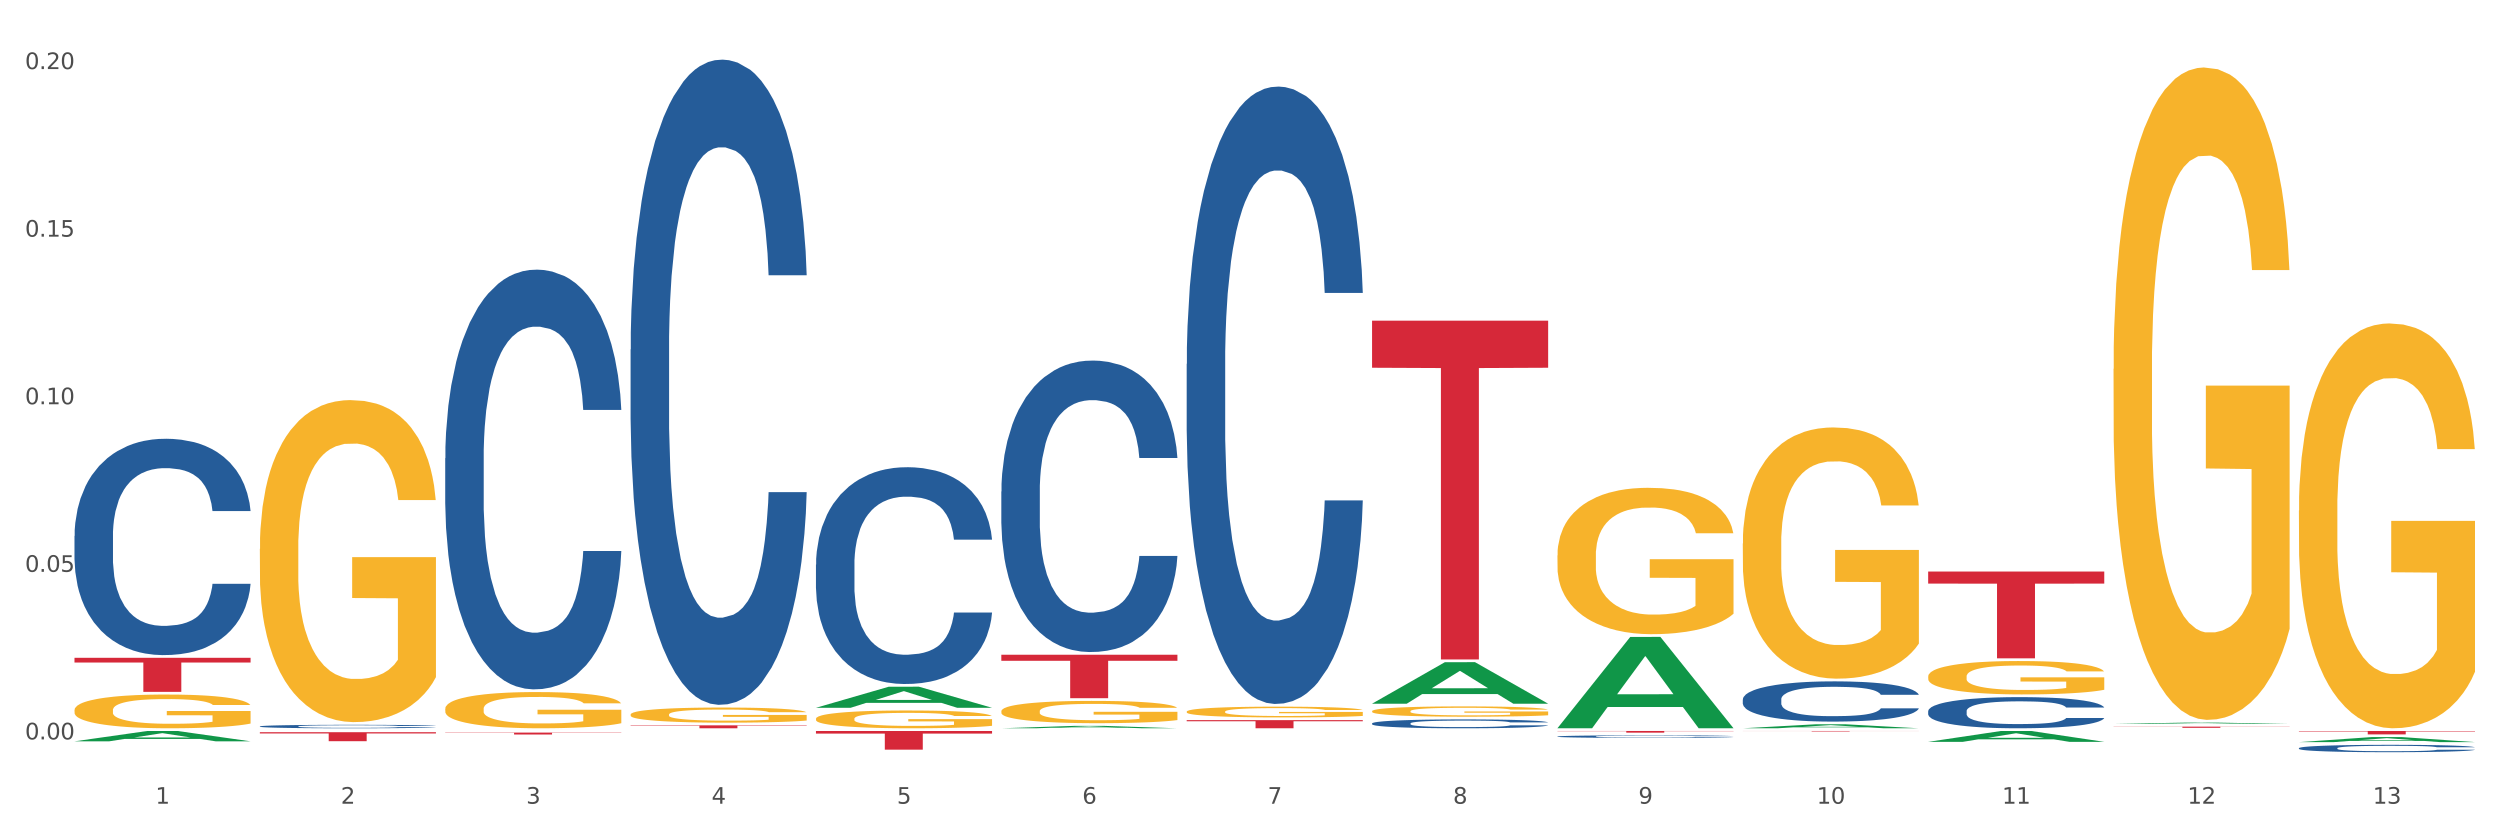<?xml version="1.0" encoding="utf-8" standalone="no"?>
<!DOCTYPE svg PUBLIC "-//W3C//DTD SVG 1.1//EN"
  "http://www.w3.org/Graphics/SVG/1.1/DTD/svg11.dtd">
<svg xmlns:xlink="http://www.w3.org/1999/xlink" width="1080pt" height="360pt" viewBox="0 0 1080 360" xmlns="http://www.w3.org/2000/svg" version="1.1">
 <rect x="0" y="0" width="1080" height="360" fill="#333333" stroke="none"/>
 <defs>
  <style type="text/css">*{stroke-linejoin: round; stroke-linecap: butt}</style>
 </defs>
 <g id="figure_1">
  <g id="patch_1">
   <path d="M 0 360 
L 1080 360 
L 1080 0 
L 0 0 
z
" style="fill: #ffffff; stroke: #ffffff; stroke-linejoin: miter"/>
  </g>
  <g id="axes_1">
   <g id="matplotlib.axis_1">
    <g id="xtick_1">
     <g id="text_1">
      <!-- 1 -->
      <g style="fill: #4d4d4d" transform="translate(67.159 347.204) scale(0.096 -0.096)">
       <defs>
        <path id="DejaVuSans-31" d="M 794 531 
L 1825 531 
L 1825 4091 
L 703 3866 
L 703 4441 
L 1819 4666 
L 2450 4666 
L 2450 531 
L 3481 531 
L 3481 0 
L 794 0 
L 794 531 
z
" transform="scale(0.016)"/>
       </defs>
       <use xlink:href="#DejaVuSans-31"/>
      </g>
     </g>
    </g>
    <g id="xtick_2">
     <g id="text_2">
      <!-- 2 -->
      <g style="fill: #4d4d4d" transform="translate(147.238 347.204) scale(0.096 -0.096)">
       <defs>
        <path id="DejaVuSans-32" d="M 1228 531 
L 3431 531 
L 3431 0 
L 469 0 
L 469 531 
Q 828 903 1448 1529 
Q 2069 2156 2228 2338 
Q 2531 2678 2651 2914 
Q 2772 3150 2772 3378 
Q 2772 3750 2511 3984 
Q 2250 4219 1831 4219 
Q 1534 4219 1204 4116 
Q 875 4013 500 3803 
L 500 4441 
Q 881 4594 1212 4672 
Q 1544 4750 1819 4750 
Q 2544 4750 2975 4387 
Q 3406 4025 3406 3419 
Q 3406 3131 3298 2873 
Q 3191 2616 2906 2266 
Q 2828 2175 2409 1742 
Q 1991 1309 1228 531 
z
" transform="scale(0.016)"/>
       </defs>
       <use xlink:href="#DejaVuSans-32"/>
      </g>
     </g>
    </g>
    <g id="xtick_3">
     <g id="text_3">
      <!-- 3 -->
      <g style="fill: #4d4d4d" transform="translate(227.317 347.204) scale(0.096 -0.096)">
       <defs>
        <path id="DejaVuSans-33" d="M 2597 2516 
Q 3050 2419 3304 2112 
Q 3559 1806 3559 1356 
Q 3559 666 3084 287 
Q 2609 -91 1734 -91 
Q 1441 -91 1130 -33 
Q 819 25 488 141 
L 488 750 
Q 750 597 1062 519 
Q 1375 441 1716 441 
Q 2309 441 2620 675 
Q 2931 909 2931 1356 
Q 2931 1769 2642 2001 
Q 2353 2234 1838 2234 
L 1294 2234 
L 1294 2753 
L 1863 2753 
Q 2328 2753 2575 2939 
Q 2822 3125 2822 3475 
Q 2822 3834 2567 4026 
Q 2313 4219 1838 4219 
Q 1578 4219 1281 4162 
Q 984 4106 628 3988 
L 628 4550 
Q 988 4650 1302 4700 
Q 1616 4750 1894 4750 
Q 2613 4750 3031 4423 
Q 3450 4097 3450 3541 
Q 3450 3153 3228 2886 
Q 3006 2619 2597 2516 
z
" transform="scale(0.016)"/>
       </defs>
       <use xlink:href="#DejaVuSans-33"/>
      </g>
     </g>
    </g>
    <g id="xtick_4">
     <g id="text_4">
      <!-- 4 -->
      <g style="fill: #4d4d4d" transform="translate(307.396 347.204) scale(0.096 -0.096)">
       <defs>
        <path id="DejaVuSans-34" d="M 2419 4116 
L 825 1625 
L 2419 1625 
L 2419 4116 
z
M 2253 4666 
L 3047 4666 
L 3047 1625 
L 3713 1625 
L 3713 1100 
L 3047 1100 
L 3047 0 
L 2419 0 
L 2419 1100 
L 313 1100 
L 313 1709 
L 2253 4666 
z
" transform="scale(0.016)"/>
       </defs>
       <use xlink:href="#DejaVuSans-34"/>
      </g>
     </g>
    </g>
    <g id="xtick_5">
     <g id="text_5">
      <!-- 5 -->
      <g style="fill: #4d4d4d" transform="translate(387.475 347.204) scale(0.096 -0.096)">
       <defs>
        <path id="DejaVuSans-35" d="M 691 4666 
L 3169 4666 
L 3169 4134 
L 1269 4134 
L 1269 2991 
Q 1406 3038 1543 3061 
Q 1681 3084 1819 3084 
Q 2600 3084 3056 2656 
Q 3513 2228 3513 1497 
Q 3513 744 3044 326 
Q 2575 -91 1722 -91 
Q 1428 -91 1123 -41 
Q 819 9 494 109 
L 494 744 
Q 775 591 1075 516 
Q 1375 441 1709 441 
Q 2250 441 2565 725 
Q 2881 1009 2881 1497 
Q 2881 1984 2565 2268 
Q 2250 2553 1709 2553 
Q 1456 2553 1204 2497 
Q 953 2441 691 2322 
L 691 4666 
z
" transform="scale(0.016)"/>
       </defs>
       <use xlink:href="#DejaVuSans-35"/>
      </g>
     </g>
    </g>
    <g id="xtick_6">
     <g id="text_6">
      <!-- 6 -->
      <g style="fill: #4d4d4d" transform="translate(467.554 347.204) scale(0.096 -0.096)">
       <defs>
        <path id="DejaVuSans-36" d="M 2113 2584 
Q 1688 2584 1439 2293 
Q 1191 2003 1191 1497 
Q 1191 994 1439 701 
Q 1688 409 2113 409 
Q 2538 409 2786 701 
Q 3034 994 3034 1497 
Q 3034 2003 2786 2293 
Q 2538 2584 2113 2584 
z
M 3366 4563 
L 3366 3988 
Q 3128 4100 2886 4159 
Q 2644 4219 2406 4219 
Q 1781 4219 1451 3797 
Q 1122 3375 1075 2522 
Q 1259 2794 1537 2939 
Q 1816 3084 2150 3084 
Q 2853 3084 3261 2657 
Q 3669 2231 3669 1497 
Q 3669 778 3244 343 
Q 2819 -91 2113 -91 
Q 1303 -91 875 529 
Q 447 1150 447 2328 
Q 447 3434 972 4092 
Q 1497 4750 2381 4750 
Q 2619 4750 2861 4703 
Q 3103 4656 3366 4563 
z
" transform="scale(0.016)"/>
       </defs>
       <use xlink:href="#DejaVuSans-36"/>
      </g>
     </g>
    </g>
    <g id="xtick_7">
     <g id="text_7">
      <!-- 7 -->
      <g style="fill: #4d4d4d" transform="translate(547.634 347.204) scale(0.096 -0.096)">
       <defs>
        <path id="DejaVuSans-37" d="M 525 4666 
L 3525 4666 
L 3525 4397 
L 1831 0 
L 1172 0 
L 2766 4134 
L 525 4134 
L 525 4666 
z
" transform="scale(0.016)"/>
       </defs>
       <use xlink:href="#DejaVuSans-37"/>
      </g>
     </g>
    </g>
    <g id="xtick_8">
     <g id="text_8">
      <!-- 8 -->
      <g style="fill: #4d4d4d" transform="translate(627.713 347.204) scale(0.096 -0.096)">
       <defs>
        <path id="DejaVuSans-38" d="M 2034 2216 
Q 1584 2216 1326 1975 
Q 1069 1734 1069 1313 
Q 1069 891 1326 650 
Q 1584 409 2034 409 
Q 2484 409 2743 651 
Q 3003 894 3003 1313 
Q 3003 1734 2745 1975 
Q 2488 2216 2034 2216 
z
M 1403 2484 
Q 997 2584 770 2862 
Q 544 3141 544 3541 
Q 544 4100 942 4425 
Q 1341 4750 2034 4750 
Q 2731 4750 3128 4425 
Q 3525 4100 3525 3541 
Q 3525 3141 3298 2862 
Q 3072 2584 2669 2484 
Q 3125 2378 3379 2068 
Q 3634 1759 3634 1313 
Q 3634 634 3220 271 
Q 2806 -91 2034 -91 
Q 1263 -91 848 271 
Q 434 634 434 1313 
Q 434 1759 690 2068 
Q 947 2378 1403 2484 
z
M 1172 3481 
Q 1172 3119 1398 2916 
Q 1625 2713 2034 2713 
Q 2441 2713 2670 2916 
Q 2900 3119 2900 3481 
Q 2900 3844 2670 4047 
Q 2441 4250 2034 4250 
Q 1625 4250 1398 4047 
Q 1172 3844 1172 3481 
z
" transform="scale(0.016)"/>
       </defs>
       <use xlink:href="#DejaVuSans-38"/>
      </g>
     </g>
    </g>
    <g id="xtick_9">
     <g id="text_9">
      <!-- 9 -->
      <g style="fill: #4d4d4d" transform="translate(707.792 347.204) scale(0.096 -0.096)">
       <defs>
        <path id="DejaVuSans-39" d="M 703 97 
L 703 672 
Q 941 559 1184 500 
Q 1428 441 1663 441 
Q 2288 441 2617 861 
Q 2947 1281 2994 2138 
Q 2813 1869 2534 1725 
Q 2256 1581 1919 1581 
Q 1219 1581 811 2004 
Q 403 2428 403 3163 
Q 403 3881 828 4315 
Q 1253 4750 1959 4750 
Q 2769 4750 3195 4129 
Q 3622 3509 3622 2328 
Q 3622 1225 3098 567 
Q 2575 -91 1691 -91 
Q 1453 -91 1209 -44 
Q 966 3 703 97 
z
M 1959 2075 
Q 2384 2075 2632 2365 
Q 2881 2656 2881 3163 
Q 2881 3666 2632 3958 
Q 2384 4250 1959 4250 
Q 1534 4250 1286 3958 
Q 1038 3666 1038 3163 
Q 1038 2656 1286 2365 
Q 1534 2075 1959 2075 
z
" transform="scale(0.016)"/>
       </defs>
       <use xlink:href="#DejaVuSans-39"/>
      </g>
     </g>
    </g>
    <g id="xtick_10">
     <g id="text_10">
      <!-- 10 -->
      <g style="fill: #4d4d4d" transform="translate(784.817 347.204) scale(0.096 -0.096)">
       <defs>
        <path id="DejaVuSans-30" d="M 2034 4250 
Q 1547 4250 1301 3770 
Q 1056 3291 1056 2328 
Q 1056 1369 1301 889 
Q 1547 409 2034 409 
Q 2525 409 2770 889 
Q 3016 1369 3016 2328 
Q 3016 3291 2770 3770 
Q 2525 4250 2034 4250 
z
M 2034 4750 
Q 2819 4750 3233 4129 
Q 3647 3509 3647 2328 
Q 3647 1150 3233 529 
Q 2819 -91 2034 -91 
Q 1250 -91 836 529 
Q 422 1150 422 2328 
Q 422 3509 836 4129 
Q 1250 4750 2034 4750 
z
" transform="scale(0.016)"/>
       </defs>
       <use xlink:href="#DejaVuSans-31"/>
       <use xlink:href="#DejaVuSans-30" transform="translate(63.623 0)"/>
      </g>
     </g>
    </g>
    <g id="xtick_11">
     <g id="text_11">
      <!-- 11 -->
      <g style="fill: #4d4d4d" transform="translate(864.896 347.204) scale(0.096 -0.096)">
       <use xlink:href="#DejaVuSans-31"/>
       <use xlink:href="#DejaVuSans-31" transform="translate(63.623 0)"/>
      </g>
     </g>
    </g>
    <g id="xtick_12">
     <g id="text_12">
      <!-- 12 -->
      <g style="fill: #4d4d4d" transform="translate(944.975 347.204) scale(0.096 -0.096)">
       <use xlink:href="#DejaVuSans-31"/>
       <use xlink:href="#DejaVuSans-32" transform="translate(63.623 0)"/>
      </g>
     </g>
    </g>
    <g id="xtick_13">
     <g id="text_13">
      <!-- 13 -->
      <g style="fill: #4d4d4d" transform="translate(1025.054 347.204) scale(0.096 -0.096)">
       <use xlink:href="#DejaVuSans-31"/>
       <use xlink:href="#DejaVuSans-33" transform="translate(63.623 0)"/>
      </g>
     </g>
    </g>
    <g id="xtick_14"/>
    <g id="xtick_15"/>
    <g id="xtick_16"/>
    <g id="xtick_17"/>
    <g id="xtick_18"/>
    <g id="xtick_19"/>
    <g id="xtick_20"/>
    <g id="xtick_21"/>
    <g id="xtick_22"/>
    <g id="xtick_23"/>
    <g id="xtick_24"/>
    <g id="xtick_25"/>
   </g>
   <g id="matplotlib.axis_2">
    <g id="ytick_1">
     <g id="text_14">
      <!-- 0.00 -->
      <g style="fill: #4d4d4d" transform="translate(10.8 319.426) scale(0.096 -0.096)">
       <defs>
        <path id="DejaVuSans-2e" d="M 684 794 
L 1344 794 
L 1344 0 
L 684 0 
L 684 794 
z
" transform="scale(0.016)"/>
       </defs>
       <use xlink:href="#DejaVuSans-30"/>
       <use xlink:href="#DejaVuSans-2e" transform="translate(63.623 0)"/>
       <use xlink:href="#DejaVuSans-30" transform="translate(95.41 0)"/>
       <use xlink:href="#DejaVuSans-30" transform="translate(159.033 0)"/>
      </g>
     </g>
    </g>
    <g id="ytick_2">
     <g id="text_15">
      <!-- 0.05 -->
      <g style="fill: #4d4d4d" transform="translate(10.8 247.031) scale(0.096 -0.096)">
       <use xlink:href="#DejaVuSans-30"/>
       <use xlink:href="#DejaVuSans-2e" transform="translate(63.623 0)"/>
       <use xlink:href="#DejaVuSans-30" transform="translate(95.41 0)"/>
       <use xlink:href="#DejaVuSans-35" transform="translate(159.033 0)"/>
      </g>
     </g>
    </g>
    <g id="ytick_3">
     <g id="text_16">
      <!-- 0.10 -->
      <g style="fill: #4d4d4d" transform="translate(10.8 174.636) scale(0.096 -0.096)">
       <use xlink:href="#DejaVuSans-30"/>
       <use xlink:href="#DejaVuSans-2e" transform="translate(63.623 0)"/>
       <use xlink:href="#DejaVuSans-31" transform="translate(95.41 0)"/>
       <use xlink:href="#DejaVuSans-30" transform="translate(159.033 0)"/>
      </g>
     </g>
    </g>
    <g id="ytick_4">
     <g id="text_17">
      <!-- 0.15 -->
      <g style="fill: #4d4d4d" transform="translate(10.8 102.241) scale(0.096 -0.096)">
       <use xlink:href="#DejaVuSans-30"/>
       <use xlink:href="#DejaVuSans-2e" transform="translate(63.623 0)"/>
       <use xlink:href="#DejaVuSans-31" transform="translate(95.41 0)"/>
       <use xlink:href="#DejaVuSans-35" transform="translate(159.033 0)"/>
      </g>
     </g>
    </g>
    <g id="ytick_5">
     <g id="text_18">
      <!-- 0.20 -->
      <g style="fill: #4d4d4d" transform="translate(10.8 29.846) scale(0.096 -0.096)">
       <use xlink:href="#DejaVuSans-30"/>
       <use xlink:href="#DejaVuSans-2e" transform="translate(63.623 0)"/>
       <use xlink:href="#DejaVuSans-32" transform="translate(95.41 0)"/>
       <use xlink:href="#DejaVuSans-30" transform="translate(159.033 0)"/>
      </g>
     </g>
    </g>
    <g id="ytick_6"/>
    <g id="ytick_7"/>
    <g id="ytick_8"/>
    <g id="ytick_9"/>
   </g>
   <g id="PolyCollection_1">
    <path d="M 32.175 320.245 
L 32.253 320.241 
L 63.625 315.783 
L 76.644 315.779 
L 108.25 320.254 
L 93.192 320.254 
L 86.369 319.212 
L 53.978 319.212 
L 53.743 319.228 
L 47.155 320.254 
L 32.175 320.254 
L 32.175 320.245 
L 58.056 318.59 
L 82.291 318.586 
L 70.291 316.733 
L 70.134 316.724 
L 69.977 316.737 
L 57.978 318.586 
L 58.056 318.59 
L 32.175 320.245 
z
" clip-path="url(#p328d3ed586)" style="fill: #109648"/>
    <path d="M 352.492 310.481 
L 352.581 310.474 
L 352.581 310.221 
L 352.761 310.004 
L 353.659 309.477 
L 355.006 309.041 
L 355.994 308.809 
L 356.982 308.62 
L 358.15 308.43 
L 359.587 308.233 
L 362.192 307.945 
L 363.809 307.798 
L 365.785 307.643 
L 369.377 307.419 
L 371.982 307.292 
L 374.676 307.187 
L 379.078 307.06 
L 381.952 307.004 
L 385.005 306.962 
L 388.688 306.934 
L 391.472 306.927 
L 397.58 306.948 
L 402.789 307.011 
L 405.304 307.06 
L 408.538 307.145 
L 410.244 307.201 
L 413.028 307.313 
L 415.903 307.461 
L 417.879 307.587 
L 420.843 307.826 
L 423.088 308.065 
L 425.154 308.36 
L 426.232 308.564 
L 427.04 308.753 
L 427.758 308.971 
L 428.477 309.315 
L 412.31 309.315 
L 411.681 309.069 
L 410.693 308.838 
L 409.256 308.613 
L 407.999 308.472 
L 405.843 308.297 
L 403.867 308.184 
L 401.801 308.1 
L 399.286 308.03 
L 397.31 307.995 
L 394.526 307.967 
L 389.047 307.974 
L 385.365 308.03 
L 382.85 308.1 
L 381.233 308.163 
L 379.796 308.233 
L 378.179 308.332 
L 376.293 308.479 
L 374.946 308.613 
L 373.599 308.781 
L 372.521 308.95 
L 371.533 309.147 
L 370.724 309.357 
L 370.096 309.575 
L 369.557 309.842 
L 369.108 310.285 
L 369.108 311.247 
L 369.287 311.465 
L 369.737 311.753 
L 370.275 311.971 
L 371.174 312.23 
L 371.982 312.406 
L 373.509 312.659 
L 375.215 312.87 
L 376.563 313.003 
L 377.91 313.116 
L 380.245 313.27 
L 382.85 313.396 
L 385.095 313.474 
L 388.149 313.544 
L 390.215 313.572 
L 392.011 313.586 
L 396.412 313.586 
L 399.556 313.565 
L 403.059 313.516 
L 405.753 313.453 
L 407.999 313.375 
L 410.514 313.249 
L 412.13 313.13 
L 412.13 311.661 
L 392.37 311.654 
L 392.37 310.678 
L 428.567 310.678 
L 428.567 313.544 
L 427.04 313.692 
L 425.333 313.825 
L 423.537 313.944 
L 420.843 314.092 
L 417.609 314.232 
L 414.735 314.331 
L 411.681 314.415 
L 408.088 314.492 
L 403.418 314.563 
L 400.544 314.591 
L 396.951 314.612 
L 392.73 314.619 
L 389.047 314.605 
L 385.455 314.57 
L 381.682 314.506 
L 378 314.415 
L 375.215 314.324 
L 372.431 314.211 
L 369.467 314.064 
L 367.132 313.923 
L 365.335 313.797 
L 363.359 313.635 
L 361.204 313.425 
L 359.587 313.235 
L 358.15 313.038 
L 356.623 312.785 
L 355.545 312.568 
L 354.468 312.294 
L 353.839 312.09 
L 353.12 311.774 
L 352.581 311.331 
L 352.492 310.481 
z
" clip-path="url(#p328d3ed586)" style="fill: #f7b32b"/>
    <path d="M 272.412 308.675 
L 272.502 308.669 
L 272.502 308.454 
L 272.682 308.269 
L 273.58 307.822 
L 274.927 307.452 
L 275.915 307.255 
L 276.903 307.093 
L 278.071 306.932 
L 279.508 306.765 
L 282.113 306.52 
L 283.729 306.395 
L 285.705 306.264 
L 289.298 306.073 
L 291.903 305.965 
L 294.597 305.876 
L 298.998 305.768 
L 301.873 305.721 
L 304.926 305.685 
L 308.609 305.661 
L 311.393 305.655 
L 317.501 305.673 
L 322.71 305.727 
L 325.225 305.768 
L 328.458 305.84 
L 330.165 305.888 
L 332.949 305.983 
L 335.823 306.109 
L 337.799 306.216 
L 340.763 306.419 
L 343.009 306.622 
L 345.075 306.873 
L 346.152 307.046 
L 346.961 307.207 
L 347.679 307.392 
L 348.398 307.684 
L 332.231 307.684 
L 331.602 307.475 
L 330.614 307.278 
L 329.177 307.087 
L 327.919 306.968 
L 325.764 306.819 
L 323.788 306.723 
L 321.722 306.652 
L 319.207 306.592 
L 317.231 306.562 
L 314.447 306.538 
L 308.968 306.544 
L 305.286 306.592 
L 302.771 306.652 
L 301.154 306.705 
L 299.717 306.765 
L 298.1 306.849 
L 296.214 306.974 
L 294.867 307.087 
L 293.52 307.231 
L 292.442 307.374 
L 291.454 307.541 
L 290.645 307.72 
L 290.017 307.905 
L 289.478 308.132 
L 289.029 308.508 
L 289.029 309.326 
L 289.208 309.511 
L 289.657 309.756 
L 290.196 309.941 
L 291.094 310.161 
L 291.903 310.311 
L 293.43 310.525 
L 295.136 310.705 
L 296.483 310.818 
L 297.831 310.913 
L 300.166 311.045 
L 302.771 311.152 
L 305.016 311.218 
L 308.07 311.278 
L 310.136 311.301 
L 311.932 311.313 
L 316.333 311.313 
L 319.477 311.295 
L 322.98 311.254 
L 325.674 311.2 
L 327.919 311.134 
L 330.434 311.027 
L 332.051 310.925 
L 332.051 309.678 
L 312.291 309.672 
L 312.291 308.842 
L 348.488 308.842 
L 348.488 311.278 
L 346.961 311.403 
L 345.254 311.516 
L 343.458 311.618 
L 340.763 311.743 
L 337.53 311.862 
L 334.656 311.946 
L 331.602 312.018 
L 328.009 312.083 
L 323.339 312.143 
L 320.465 312.167 
L 316.872 312.185 
L 312.651 312.191 
L 308.968 312.179 
L 305.375 312.149 
L 301.603 312.095 
L 297.921 312.018 
L 295.136 311.94 
L 292.352 311.845 
L 289.388 311.719 
L 287.053 311.6 
L 285.256 311.492 
L 283.28 311.355 
L 281.125 311.176 
L 279.508 311.015 
L 278.071 310.848 
L 276.544 310.633 
L 275.466 310.448 
L 274.388 310.215 
L 273.76 310.042 
L 273.041 309.773 
L 272.502 309.397 
L 272.412 308.675 
z
" clip-path="url(#p328d3ed586)" style="fill: #f7b32b"/>
    <path d="M 192.333 306.201 
L 192.423 306.187 
L 192.423 305.673 
L 192.603 305.229 
L 193.501 304.158 
L 194.848 303.272 
L 195.836 302.8 
L 196.824 302.414 
L 197.992 302.028 
L 199.429 301.628 
L 202.034 301.042 
L 203.65 300.742 
L 205.626 300.428 
L 209.219 299.97 
L 211.824 299.713 
L 214.518 299.499 
L 218.919 299.242 
L 221.793 299.127 
L 224.847 299.041 
L 228.53 298.984 
L 231.314 298.97 
L 237.422 299.013 
L 242.631 299.141 
L 245.146 299.242 
L 248.379 299.413 
L 250.086 299.527 
L 252.87 299.756 
L 255.744 300.056 
L 257.72 300.313 
L 260.684 300.799 
L 262.93 301.285 
L 264.995 301.885 
L 266.073 302.3 
L 266.882 302.686 
L 267.6 303.129 
L 268.319 303.829 
L 252.152 303.829 
L 251.523 303.329 
L 250.535 302.857 
L 249.098 302.4 
L 247.84 302.114 
L 245.685 301.757 
L 243.709 301.528 
L 241.643 301.357 
L 239.128 301.214 
L 237.152 301.142 
L 234.368 301.085 
L 228.889 301.099 
L 225.206 301.214 
L 222.692 301.357 
L 221.075 301.485 
L 219.638 301.628 
L 218.021 301.828 
L 216.135 302.128 
L 214.788 302.4 
L 213.44 302.743 
L 212.363 303.086 
L 211.375 303.486 
L 210.566 303.915 
L 209.937 304.358 
L 209.399 304.901 
L 208.949 305.801 
L 208.949 307.759 
L 209.129 308.202 
L 209.578 308.788 
L 210.117 309.231 
L 211.015 309.76 
L 211.824 310.117 
L 213.351 310.632 
L 215.057 311.06 
L 216.404 311.332 
L 217.752 311.56 
L 220.087 311.875 
L 222.692 312.132 
L 224.937 312.289 
L 227.991 312.432 
L 230.057 312.489 
L 231.853 312.518 
L 236.254 312.518 
L 239.398 312.475 
L 242.9 312.375 
L 245.595 312.246 
L 247.84 312.089 
L 250.355 311.832 
L 251.972 311.589 
L 251.972 308.602 
L 232.212 308.588 
L 232.212 306.601 
L 268.408 306.601 
L 268.408 312.432 
L 266.882 312.732 
L 265.175 313.004 
L 263.379 313.247 
L 260.684 313.547 
L 257.451 313.833 
L 254.577 314.033 
L 251.523 314.204 
L 247.93 314.362 
L 243.26 314.504 
L 240.386 314.562 
L 236.793 314.604 
L 232.571 314.619 
L 228.889 314.59 
L 225.296 314.519 
L 221.524 314.39 
L 217.841 314.204 
L 215.057 314.019 
L 212.273 313.79 
L 209.309 313.49 
L 206.974 313.204 
L 205.177 312.947 
L 203.201 312.618 
L 201.046 312.189 
L 199.429 311.803 
L 197.992 311.403 
L 196.465 310.889 
L 195.387 310.446 
L 194.309 309.888 
L 193.681 309.474 
L 192.962 308.831 
L 192.423 307.931 
L 192.333 306.201 
z
" clip-path="url(#p328d3ed586)" style="fill: #f7b32b"/>
    <path d="M 112.254 237.124 
L 112.344 236.997 
L 112.344 232.423 
L 112.524 228.484 
L 113.422 218.955 
L 114.769 211.078 
L 115.757 206.885 
L 116.745 203.455 
L 117.913 200.024 
L 119.35 196.467 
L 121.954 191.258 
L 123.571 188.59 
L 125.547 185.794 
L 129.14 181.729 
L 131.744 179.442 
L 134.439 177.536 
L 138.84 175.249 
L 141.714 174.233 
L 144.768 173.47 
L 148.45 172.962 
L 151.235 172.835 
L 157.342 173.216 
L 162.552 174.36 
L 165.067 175.249 
L 168.3 176.774 
L 170.007 177.79 
L 172.791 179.823 
L 175.665 182.491 
L 177.641 184.778 
L 180.605 189.098 
L 182.85 193.418 
L 184.916 198.754 
L 185.994 202.438 
L 186.802 205.869 
L 187.521 209.807 
L 188.24 216.033 
L 172.072 216.033 
L 171.444 211.586 
L 170.456 207.393 
L 169.019 203.328 
L 167.761 200.787 
L 165.606 197.61 
L 163.63 195.577 
L 161.564 194.053 
L 159.049 192.782 
L 157.073 192.147 
L 154.289 191.639 
L 148.81 191.766 
L 145.127 192.782 
L 142.612 194.053 
L 140.996 195.196 
L 139.559 196.467 
L 137.942 198.246 
L 136.056 200.914 
L 134.708 203.328 
L 133.361 206.377 
L 132.283 209.426 
L 131.295 212.984 
L 130.487 216.795 
L 129.858 220.734 
L 129.319 225.562 
L 128.87 233.566 
L 128.87 250.973 
L 129.05 254.911 
L 129.499 260.12 
L 130.038 264.059 
L 130.936 268.76 
L 131.744 271.936 
L 133.271 276.51 
L 134.978 280.322 
L 136.325 282.736 
L 137.672 284.769 
L 140.008 287.564 
L 142.612 289.851 
L 144.858 291.248 
L 147.912 292.519 
L 149.977 293.027 
L 151.774 293.281 
L 156.175 293.281 
L 159.318 292.9 
L 162.821 292.011 
L 165.516 290.867 
L 167.761 289.47 
L 170.276 287.183 
L 171.893 285.023 
L 171.893 258.469 
L 152.133 258.342 
L 152.133 240.681 
L 188.329 240.681 
L 188.329 292.519 
L 186.802 295.187 
L 185.096 297.601 
L 183.3 299.761 
L 180.605 302.429 
L 177.372 304.97 
L 174.497 306.749 
L 171.444 308.273 
L 167.851 309.671 
L 163.181 310.942 
L 160.306 311.45 
L 156.714 311.831 
L 152.492 311.958 
L 148.81 311.704 
L 145.217 311.069 
L 141.445 309.925 
L 137.762 308.273 
L 134.978 306.622 
L 132.194 304.589 
L 129.23 301.921 
L 126.894 299.38 
L 125.098 297.093 
L 123.122 294.171 
L 120.966 290.359 
L 119.35 286.929 
L 117.913 283.371 
L 116.386 278.797 
L 115.308 274.858 
L 114.23 269.903 
L 113.601 266.219 
L 112.883 260.502 
L 112.344 252.497 
L 112.254 237.124 
z
" clip-path="url(#p328d3ed586)" style="fill: #f7b32b"/>
    <path d="M 32.175 306.777 
L 32.265 306.763 
L 32.265 306.284 
L 32.444 305.871 
L 33.343 304.873 
L 34.69 304.047 
L 35.678 303.608 
L 36.666 303.248 
L 37.833 302.889 
L 39.271 302.516 
L 41.875 301.97 
L 43.492 301.69 
L 45.468 301.398 
L 49.061 300.972 
L 51.665 300.732 
L 54.36 300.532 
L 58.761 300.292 
L 61.635 300.186 
L 64.689 300.106 
L 68.371 300.053 
L 71.156 300.04 
L 77.263 300.079 
L 82.473 300.199 
L 84.988 300.292 
L 88.221 300.452 
L 89.927 300.559 
L 92.712 300.772 
L 95.586 301.051 
L 97.562 301.291 
L 100.526 301.744 
L 102.771 302.196 
L 104.837 302.756 
L 105.915 303.142 
L 106.723 303.501 
L 107.442 303.914 
L 108.16 304.566 
L 91.993 304.566 
L 91.365 304.1 
L 90.377 303.661 
L 88.939 303.235 
L 87.682 302.969 
L 85.526 302.636 
L 83.55 302.423 
L 81.485 302.263 
L 78.97 302.13 
L 76.994 302.063 
L 74.209 302.01 
L 68.731 302.023 
L 65.048 302.13 
L 62.533 302.263 
L 60.917 302.383 
L 59.479 302.516 
L 57.863 302.702 
L 55.977 302.982 
L 54.629 303.235 
L 53.282 303.555 
L 52.204 303.874 
L 51.216 304.247 
L 50.408 304.646 
L 49.779 305.059 
L 49.24 305.565 
L 48.791 306.404 
L 48.791 308.228 
L 48.971 308.641 
L 49.42 309.186 
L 49.959 309.599 
L 50.857 310.092 
L 51.665 310.425 
L 53.192 310.904 
L 54.899 311.303 
L 56.246 311.556 
L 57.593 311.769 
L 59.929 312.062 
L 62.533 312.302 
L 64.779 312.449 
L 67.832 312.582 
L 69.898 312.635 
L 71.695 312.662 
L 76.096 312.662 
L 79.239 312.622 
L 82.742 312.528 
L 85.437 312.409 
L 87.682 312.262 
L 90.197 312.022 
L 91.814 311.796 
L 91.814 309.013 
L 72.054 309 
L 72.054 307.149 
L 108.25 307.149 
L 108.25 312.582 
L 106.723 312.861 
L 105.017 313.114 
L 103.22 313.341 
L 100.526 313.62 
L 97.292 313.886 
L 94.418 314.073 
L 91.365 314.233 
L 87.772 314.379 
L 83.101 314.512 
L 80.227 314.566 
L 76.635 314.605 
L 72.413 314.619 
L 68.731 314.592 
L 65.138 314.526 
L 61.366 314.406 
L 57.683 314.233 
L 54.899 314.06 
L 52.114 313.847 
L 49.15 313.567 
L 46.815 313.301 
L 45.019 313.061 
L 43.043 312.755 
L 40.887 312.355 
L 39.271 311.996 
L 37.833 311.623 
L 36.307 311.144 
L 35.229 310.731 
L 34.151 310.212 
L 33.522 309.826 
L 32.804 309.226 
L 32.265 308.388 
L 32.175 306.777 
z
" clip-path="url(#p328d3ed586)" style="fill: #f7b32b"/>
    <path d="M 993.125 323.195 
L 993.215 323.192 
L 993.215 323.11 
L 993.485 323 
L 994.474 322.796 
L 995.733 322.642 
L 997.891 322.461 
L 999.06 322.386 
L 1000.588 322.301 
L 1003.736 322.165 
L 1007.333 322.048 
L 1009.851 321.984 
L 1011.739 321.943 
L 1015.965 321.871 
L 1018.393 321.839 
L 1020.911 321.813 
L 1023.069 321.795 
L 1026.666 321.775 
L 1029.544 321.766 
L 1032.871 321.763 
L 1035.659 321.766 
L 1039.345 321.778 
L 1044.741 321.813 
L 1046.809 321.833 
L 1049.597 321.868 
L 1052.474 321.914 
L 1054.812 321.961 
L 1057.51 322.028 
L 1060.298 322.115 
L 1062.995 322.226 
L 1064.884 322.328 
L 1066.412 322.435 
L 1067.761 322.566 
L 1068.75 322.709 
L 1069.2 322.828 
L 1052.744 322.828 
L 1052.294 322.72 
L 1051.395 322.604 
L 1050.496 322.525 
L 1049.507 322.461 
L 1047.978 322.389 
L 1046.629 322.342 
L 1044.381 322.287 
L 1042.313 322.252 
L 1040.604 322.232 
L 1038.536 322.214 
L 1034.13 322.197 
L 1030.983 322.197 
L 1029.004 322.202 
L 1026.576 322.217 
L 1024.508 322.237 
L 1022.08 322.272 
L 1020.192 322.31 
L 1018.303 322.36 
L 1017.224 322.395 
L 1015.606 322.459 
L 1014.527 322.511 
L 1013.088 322.601 
L 1012.278 322.665 
L 1010.84 322.831 
L 1010.21 322.953 
L 1009.94 323.038 
L 1009.761 323.131 
L 1009.761 323.585 
L 1010.3 323.788 
L 1010.75 323.876 
L 1011.469 323.975 
L 1012.818 324.103 
L 1014.796 324.228 
L 1016.865 324.318 
L 1018.573 324.373 
L 1020.192 324.414 
L 1021.81 324.446 
L 1023.789 324.475 
L 1025.407 324.493 
L 1027.835 324.51 
L 1030.713 324.519 
L 1032.961 324.519 
L 1037.547 324.504 
L 1039.615 324.49 
L 1041.594 324.469 
L 1043.752 324.437 
L 1045.46 324.402 
L 1046.449 324.376 
L 1048.068 324.321 
L 1049.327 324.263 
L 1050.406 324.196 
L 1051.125 324.138 
L 1051.935 324.05 
L 1052.564 323.951 
L 1052.744 323.899 
L 1069.2 323.899 
L 1068.84 324.004 
L 1068.211 324.106 
L 1066.952 324.242 
L 1065.963 324.321 
L 1064.434 324.417 
L 1062.815 324.498 
L 1060.567 324.589 
L 1058.499 324.656 
L 1056.341 324.714 
L 1054.003 324.766 
L 1049.777 324.839 
L 1048.248 324.859 
L 1045.011 324.894 
L 1042.493 324.915 
L 1038.806 324.935 
L 1035.029 324.947 
L 1031.072 324.95 
L 1027.565 324.944 
L 1023.699 324.926 
L 1021.271 324.909 
L 1018.573 324.883 
L 1015.426 324.842 
L 1012.458 324.792 
L 1009.671 324.734 
L 1007.063 324.667 
L 1004.635 324.592 
L 1001.488 324.466 
L 999.15 324.344 
L 997.441 324.231 
L 996.272 324.135 
L 995.103 324.012 
L 994.474 323.928 
L 993.485 323.724 
L 993.125 323.535 
L 993.125 323.195 
z
" clip-path="url(#p328d3ed586)" style="fill: #255c99"/>
    <path d="M 832.967 307.205 
L 833.056 307.193 
L 833.056 306.849 
L 833.326 306.382 
L 834.315 305.521 
L 835.574 304.87 
L 837.732 304.107 
L 838.901 303.788 
L 840.43 303.431 
L 843.577 302.853 
L 847.174 302.362 
L 849.692 302.091 
L 851.581 301.919 
L 855.807 301.612 
L 858.235 301.476 
L 860.753 301.366 
L 862.911 301.292 
L 866.508 301.206 
L 869.385 301.169 
L 872.713 301.157 
L 875.5 301.169 
L 879.187 301.218 
L 884.583 301.366 
L 886.651 301.452 
L 889.438 301.599 
L 892.316 301.796 
L 894.654 301.993 
L 897.352 302.276 
L 900.139 302.644 
L 902.837 303.112 
L 904.725 303.542 
L 906.254 303.997 
L 907.603 304.55 
L 908.592 305.152 
L 909.042 305.656 
L 892.586 305.656 
L 892.136 305.202 
L 891.237 304.71 
L 890.338 304.378 
L 889.348 304.107 
L 887.82 303.8 
L 886.471 303.603 
L 884.223 303.37 
L 882.155 303.222 
L 880.446 303.136 
L 878.378 303.062 
L 873.972 302.989 
L 870.824 302.989 
L 868.846 303.013 
L 866.418 303.075 
L 864.35 303.161 
L 861.922 303.308 
L 860.033 303.468 
L 858.145 303.677 
L 857.066 303.825 
L 855.447 304.095 
L 854.368 304.316 
L 852.929 304.698 
L 852.12 304.968 
L 850.681 305.669 
L 850.052 306.185 
L 849.782 306.542 
L 849.602 306.935 
L 849.602 308.853 
L 850.142 309.713 
L 850.591 310.082 
L 851.311 310.5 
L 852.66 311.041 
L 854.638 311.57 
L 856.706 311.951 
L 858.415 312.185 
L 860.033 312.357 
L 861.652 312.492 
L 863.63 312.615 
L 865.249 312.689 
L 867.677 312.762 
L 870.554 312.799 
L 872.803 312.799 
L 877.389 312.738 
L 879.457 312.676 
L 881.435 312.59 
L 883.593 312.455 
L 885.302 312.307 
L 886.291 312.197 
L 887.91 311.963 
L 889.169 311.717 
L 890.248 311.435 
L 890.967 311.189 
L 891.776 310.82 
L 892.406 310.402 
L 892.586 310.181 
L 909.042 310.181 
L 908.682 310.623 
L 908.053 311.054 
L 906.794 311.631 
L 905.804 311.963 
L 904.276 312.369 
L 902.657 312.713 
L 900.409 313.094 
L 898.341 313.377 
L 896.183 313.623 
L 893.845 313.844 
L 889.618 314.152 
L 888.09 314.238 
L 884.852 314.385 
L 882.334 314.471 
L 878.648 314.557 
L 874.871 314.606 
L 870.914 314.619 
L 867.407 314.594 
L 863.54 314.52 
L 861.113 314.447 
L 858.415 314.336 
L 855.268 314.164 
L 852.3 313.955 
L 849.512 313.709 
L 846.905 313.426 
L 844.477 313.107 
L 841.329 312.578 
L 838.991 312.062 
L 837.283 311.582 
L 836.114 311.176 
L 834.945 310.66 
L 834.315 310.304 
L 833.326 309.443 
L 832.967 308.644 
L 832.967 307.205 
z
" clip-path="url(#p328d3ed586)" style="fill: #255c99"/>
    <path d="M 752.887 302.157 
L 752.977 302.141 
L 752.977 301.697 
L 753.247 301.093 
L 754.236 299.982 
L 755.495 299.141 
L 757.653 298.156 
L 758.822 297.743 
L 760.351 297.283 
L 763.498 296.537 
L 767.095 295.902 
L 769.613 295.552 
L 771.501 295.33 
L 775.728 294.933 
L 778.156 294.759 
L 780.674 294.616 
L 782.832 294.52 
L 786.429 294.409 
L 789.306 294.362 
L 792.633 294.346 
L 795.421 294.362 
L 799.108 294.425 
L 804.503 294.616 
L 806.572 294.727 
L 809.359 294.917 
L 812.237 295.171 
L 814.575 295.425 
L 817.273 295.791 
L 820.06 296.267 
L 822.758 296.87 
L 824.646 297.426 
L 826.175 298.013 
L 827.524 298.728 
L 828.513 299.506 
L 828.963 300.157 
L 812.507 300.157 
L 812.057 299.569 
L 811.158 298.934 
L 810.258 298.506 
L 809.269 298.156 
L 807.741 297.759 
L 806.392 297.505 
L 804.144 297.204 
L 802.075 297.013 
L 800.367 296.902 
L 798.299 296.807 
L 793.892 296.711 
L 790.745 296.711 
L 788.767 296.743 
L 786.339 296.823 
L 784.271 296.934 
L 781.843 297.124 
L 779.954 297.331 
L 778.066 297.601 
L 776.987 297.791 
L 775.368 298.14 
L 774.289 298.426 
L 772.85 298.918 
L 772.041 299.268 
L 770.602 300.173 
L 769.973 300.839 
L 769.703 301.3 
L 769.523 301.808 
L 769.523 304.285 
L 770.063 305.396 
L 770.512 305.872 
L 771.232 306.412 
L 772.581 307.111 
L 774.559 307.794 
L 776.627 308.286 
L 778.336 308.587 
L 779.954 308.81 
L 781.573 308.984 
L 783.551 309.143 
L 785.17 309.238 
L 787.598 309.334 
L 790.475 309.381 
L 792.723 309.381 
L 797.31 309.302 
L 799.378 309.222 
L 801.356 309.111 
L 803.514 308.937 
L 805.223 308.746 
L 806.212 308.603 
L 807.831 308.302 
L 809.089 307.984 
L 810.169 307.619 
L 810.888 307.301 
L 811.697 306.825 
L 812.327 306.285 
L 812.507 305.999 
L 828.963 305.999 
L 828.603 306.571 
L 827.973 307.127 
L 826.714 307.873 
L 825.725 308.302 
L 824.197 308.825 
L 822.578 309.27 
L 820.33 309.762 
L 818.262 310.127 
L 816.104 310.445 
L 813.765 310.731 
L 809.539 311.128 
L 808.01 311.239 
L 804.773 311.429 
L 802.255 311.54 
L 798.568 311.652 
L 794.792 311.715 
L 790.835 311.731 
L 787.328 311.699 
L 783.461 311.604 
L 781.033 311.509 
L 778.336 311.366 
L 775.188 311.144 
L 772.221 310.874 
L 769.433 310.556 
L 766.825 310.191 
L 764.398 309.778 
L 761.25 309.095 
L 758.912 308.429 
L 757.204 307.809 
L 756.035 307.285 
L 754.866 306.619 
L 754.236 306.158 
L 753.247 305.047 
L 752.887 304.015 
L 752.887 302.157 
z
" clip-path="url(#p328d3ed586)" style="fill: #255c99"/>
    <path d="M 672.808 318.162 
L 672.898 318.161 
L 672.898 318.133 
L 673.168 318.095 
L 674.157 318.024 
L 675.416 317.97 
L 677.574 317.907 
L 678.743 317.881 
L 680.272 317.852 
L 683.419 317.804 
L 687.016 317.764 
L 689.534 317.742 
L 691.422 317.727 
L 695.649 317.702 
L 698.077 317.691 
L 700.595 317.682 
L 702.753 317.676 
L 706.35 317.669 
L 709.227 317.666 
L 712.554 317.665 
L 715.342 317.666 
L 719.029 317.67 
L 724.424 317.682 
L 726.492 317.689 
L 729.28 317.701 
L 732.158 317.717 
L 734.496 317.733 
L 737.193 317.757 
L 739.981 317.787 
L 742.679 317.825 
L 744.567 317.861 
L 746.096 317.898 
L 747.445 317.944 
L 748.434 317.993 
L 748.883 318.035 
L 732.427 318.035 
L 731.978 317.997 
L 731.079 317.957 
L 730.179 317.93 
L 729.19 317.907 
L 727.661 317.882 
L 726.313 317.866 
L 724.065 317.847 
L 721.996 317.835 
L 720.288 317.827 
L 718.22 317.821 
L 713.813 317.815 
L 710.666 317.815 
L 708.688 317.817 
L 706.26 317.822 
L 704.191 317.83 
L 701.764 317.842 
L 699.875 317.855 
L 697.987 317.872 
L 696.908 317.884 
L 695.289 317.906 
L 694.21 317.925 
L 692.771 317.956 
L 691.962 317.978 
L 690.523 318.036 
L 689.894 318.078 
L 689.624 318.108 
L 689.444 318.14 
L 689.444 318.298 
L 689.984 318.369 
L 690.433 318.399 
L 691.153 318.433 
L 692.501 318.478 
L 694.48 318.521 
L 696.548 318.553 
L 698.257 318.572 
L 699.875 318.586 
L 701.494 318.597 
L 703.472 318.607 
L 705.091 318.614 
L 707.519 318.62 
L 710.396 318.623 
L 712.644 318.623 
L 717.23 318.618 
L 719.299 318.613 
L 721.277 318.605 
L 723.435 318.594 
L 725.144 318.582 
L 726.133 318.573 
L 727.751 318.554 
L 729.01 318.534 
L 730.089 318.51 
L 730.809 318.49 
L 731.618 318.46 
L 732.248 318.425 
L 732.427 318.407 
L 748.883 318.407 
L 748.524 318.444 
L 747.894 318.479 
L 746.635 318.527 
L 745.646 318.554 
L 744.117 318.587 
L 742.499 318.616 
L 740.251 318.647 
L 738.183 318.67 
L 736.024 318.69 
L 733.686 318.709 
L 729.46 318.734 
L 727.931 318.741 
L 724.694 318.753 
L 722.176 318.76 
L 718.489 318.767 
L 714.713 318.771 
L 710.756 318.772 
L 707.249 318.77 
L 703.382 318.764 
L 700.954 318.758 
L 698.257 318.749 
L 695.109 318.735 
L 692.142 318.718 
L 689.354 318.697 
L 686.746 318.674 
L 684.318 318.648 
L 681.171 318.604 
L 678.833 318.562 
L 677.125 318.522 
L 675.956 318.489 
L 674.787 318.447 
L 674.157 318.417 
L 673.168 318.346 
L 672.808 318.281 
L 672.808 318.162 
z
" clip-path="url(#p328d3ed586)" style="fill: #255c99"/>
    <path d="M 592.729 312.506 
L 592.819 312.503 
L 592.819 312.405 
L 593.089 312.271 
L 594.078 312.026 
L 595.337 311.841 
L 597.495 311.623 
L 598.664 311.532 
L 600.193 311.431 
L 603.34 311.266 
L 606.937 311.126 
L 609.455 311.049 
L 611.343 311 
L 615.57 310.912 
L 617.998 310.874 
L 620.515 310.842 
L 622.674 310.821 
L 626.27 310.797 
L 629.148 310.786 
L 632.475 310.783 
L 635.263 310.786 
L 638.95 310.8 
L 644.345 310.842 
L 646.413 310.867 
L 649.201 310.909 
L 652.078 310.965 
L 654.417 311.021 
L 657.114 311.101 
L 659.902 311.206 
L 662.6 311.34 
L 664.488 311.462 
L 666.017 311.592 
L 667.365 311.749 
L 668.355 311.921 
L 668.804 312.065 
L 652.348 312.065 
L 651.899 311.935 
L 650.999 311.795 
L 650.1 311.7 
L 649.111 311.623 
L 647.582 311.536 
L 646.233 311.48 
L 643.985 311.413 
L 641.917 311.371 
L 640.209 311.347 
L 638.14 311.326 
L 633.734 311.305 
L 630.587 311.305 
L 628.608 311.312 
L 626.181 311.329 
L 624.112 311.354 
L 621.684 311.396 
L 619.796 311.441 
L 617.908 311.501 
L 616.829 311.543 
L 615.21 311.62 
L 614.131 311.683 
L 612.692 311.792 
L 611.883 311.869 
L 610.444 312.068 
L 609.814 312.215 
L 609.545 312.317 
L 609.365 312.429 
L 609.365 312.976 
L 609.904 313.221 
L 610.354 313.326 
L 611.073 313.445 
L 612.422 313.599 
L 614.401 313.75 
L 616.469 313.859 
L 618.177 313.925 
L 619.796 313.974 
L 621.415 314.013 
L 623.393 314.048 
L 625.012 314.069 
L 627.439 314.09 
L 630.317 314.1 
L 632.565 314.1 
L 637.151 314.083 
L 639.219 314.065 
L 641.198 314.041 
L 643.356 314.002 
L 645.064 313.96 
L 646.054 313.929 
L 647.672 313.862 
L 648.931 313.792 
L 650.01 313.711 
L 650.73 313.641 
L 651.539 313.536 
L 652.168 313.417 
L 652.348 313.354 
L 668.804 313.354 
L 668.445 313.48 
L 667.815 313.603 
L 666.556 313.767 
L 665.567 313.862 
L 664.038 313.978 
L 662.42 314.076 
L 660.172 314.184 
L 658.103 314.265 
L 655.945 314.335 
L 653.607 314.398 
L 649.381 314.486 
L 647.852 314.51 
L 644.615 314.552 
L 642.097 314.577 
L 638.41 314.601 
L 634.633 314.615 
L 630.677 314.619 
L 627.17 314.612 
L 623.303 314.591 
L 620.875 314.57 
L 618.177 314.538 
L 615.03 314.489 
L 612.063 314.43 
L 609.275 314.36 
L 606.667 314.279 
L 604.239 314.188 
L 601.092 314.037 
L 598.754 313.89 
L 597.045 313.753 
L 595.876 313.638 
L 594.707 313.491 
L 594.078 313.389 
L 593.089 313.144 
L 592.729 312.916 
L 592.729 312.506 
z
" clip-path="url(#p328d3ed586)" style="fill: #255c99"/>
    <path d="M 512.65 157.238 
L 512.74 156.995 
L 512.74 150.174 
L 513.01 140.918 
L 513.999 123.868 
L 515.258 110.959 
L 517.416 95.857 
L 518.585 89.524 
L 520.114 82.46 
L 523.261 71.012 
L 526.858 61.269 
L 529.376 55.91 
L 531.264 52.5 
L 535.49 46.411 
L 537.918 43.732 
L 540.436 41.539 
L 542.594 40.078 
L 546.191 38.373 
L 549.069 37.642 
L 552.396 37.399 
L 555.184 37.642 
L 558.871 38.616 
L 564.266 41.539 
L 566.334 43.244 
L 569.122 46.167 
L 571.999 50.065 
L 574.337 53.962 
L 577.035 59.564 
L 579.823 66.871 
L 582.52 76.127 
L 584.409 84.652 
L 585.937 93.665 
L 587.286 104.626 
L 588.275 116.561 
L 588.725 126.547 
L 572.269 126.547 
L 571.819 117.535 
L 570.92 107.792 
L 570.021 101.216 
L 569.032 95.857 
L 567.503 89.767 
L 566.154 85.87 
L 563.906 81.242 
L 561.838 78.319 
L 560.129 76.614 
L 558.061 75.153 
L 553.655 73.691 
L 550.508 73.691 
L 548.529 74.179 
L 546.101 75.396 
L 544.033 77.102 
L 541.605 80.024 
L 539.717 83.191 
L 537.828 87.332 
L 536.749 90.255 
L 535.131 95.613 
L 534.052 99.998 
L 532.613 107.549 
L 531.804 112.907 
L 530.365 126.791 
L 529.735 137.021 
L 529.466 144.085 
L 529.286 151.879 
L 529.286 189.877 
L 529.825 206.928 
L 530.275 214.235 
L 530.994 222.517 
L 532.343 233.234 
L 534.321 243.708 
L 536.39 251.259 
L 538.098 255.887 
L 539.717 259.297 
L 541.335 261.976 
L 543.314 264.412 
L 544.932 265.873 
L 547.36 267.335 
L 550.238 268.065 
L 552.486 268.065 
L 557.072 266.847 
L 559.14 265.63 
L 561.119 263.925 
L 563.277 261.245 
L 564.985 258.322 
L 565.974 256.13 
L 567.593 251.502 
L 568.852 246.631 
L 569.931 241.028 
L 570.65 236.157 
L 571.46 228.85 
L 572.089 220.568 
L 572.269 216.184 
L 588.725 216.184 
L 588.365 224.952 
L 587.736 233.477 
L 586.477 244.926 
L 585.488 251.502 
L 583.959 259.54 
L 582.341 266.36 
L 580.092 273.911 
L 578.024 279.513 
L 575.866 284.385 
L 573.528 288.769 
L 569.302 294.859 
L 567.773 296.564 
L 564.536 299.487 
L 562.018 301.192 
L 558.331 302.897 
L 554.554 303.871 
L 550.598 304.115 
L 547.091 303.627 
L 543.224 302.166 
L 540.796 300.705 
L 538.098 298.512 
L 534.951 295.102 
L 531.983 290.962 
L 529.196 286.09 
L 526.588 280.488 
L 524.16 274.155 
L 521.013 263.681 
L 518.675 253.451 
L 516.966 243.951 
L 515.797 235.913 
L 514.628 225.683 
L 513.999 218.619 
L 513.01 201.569 
L 512.65 185.737 
L 512.65 157.238 
z
" clip-path="url(#p328d3ed586)" style="fill: #255c99"/>
    <path d="M 432.571 212.341 
L 432.661 212.226 
L 432.661 209.006 
L 432.93 204.637 
L 433.92 196.587 
L 435.179 190.492 
L 437.337 183.363 
L 438.506 180.373 
L 440.034 177.038 
L 443.182 171.633 
L 446.779 167.033 
L 449.297 164.503 
L 451.185 162.893 
L 455.411 160.019 
L 457.839 158.754 
L 460.357 157.719 
L 462.515 157.029 
L 466.112 156.224 
L 468.99 155.879 
L 472.317 155.764 
L 475.105 155.879 
L 478.791 156.339 
L 484.187 157.719 
L 486.255 158.524 
L 489.043 159.904 
L 491.92 161.743 
L 494.258 163.583 
L 496.956 166.228 
L 499.744 169.678 
L 502.441 174.048 
L 504.33 178.073 
L 505.858 182.328 
L 507.207 187.502 
L 508.196 193.137 
L 508.646 197.852 
L 492.19 197.852 
L 491.74 193.597 
L 490.841 188.997 
L 489.942 185.892 
L 488.953 183.363 
L 487.424 180.488 
L 486.075 178.648 
L 483.827 176.463 
L 481.759 175.083 
L 480.05 174.278 
L 477.982 173.588 
L 473.576 172.898 
L 470.429 172.898 
L 468.45 173.128 
L 466.022 173.703 
L 463.954 174.508 
L 461.526 175.888 
L 459.638 177.383 
L 457.749 179.338 
L 456.67 180.718 
L 455.052 183.248 
L 453.973 185.317 
L 452.534 188.882 
L 451.724 191.412 
L 450.286 197.967 
L 449.656 202.797 
L 449.386 206.132 
L 449.207 209.811 
L 449.207 227.751 
L 449.746 235.8 
L 450.196 239.25 
L 450.915 243.16 
L 452.264 248.22 
L 454.242 253.165 
L 456.311 256.729 
L 458.019 258.914 
L 459.638 260.524 
L 461.256 261.789 
L 463.235 262.939 
L 464.853 263.629 
L 467.281 264.319 
L 470.159 264.664 
L 472.407 264.664 
L 476.993 264.089 
L 479.061 263.514 
L 481.039 262.709 
L 483.198 261.444 
L 484.906 260.064 
L 485.895 259.029 
L 487.514 256.844 
L 488.773 254.545 
L 489.852 251.9 
L 490.571 249.6 
L 491.381 246.15 
L 492.01 242.24 
L 492.19 240.17 
L 508.646 240.17 
L 508.286 244.31 
L 507.657 248.335 
L 506.398 253.74 
L 505.409 256.844 
L 503.88 260.639 
L 502.261 263.859 
L 500.013 267.424 
L 497.945 270.069 
L 495.787 272.369 
L 493.449 274.439 
L 489.222 277.314 
L 487.694 278.119 
L 484.457 279.498 
L 481.939 280.303 
L 478.252 281.108 
L 474.475 281.568 
L 470.518 281.683 
L 467.011 281.453 
L 463.145 280.763 
L 460.717 280.073 
L 458.019 279.039 
L 454.872 277.429 
L 451.904 275.474 
L 449.117 273.174 
L 446.509 270.529 
L 444.081 267.539 
L 440.934 262.594 
L 438.596 257.764 
L 436.887 253.28 
L 435.718 249.485 
L 434.549 244.655 
L 433.92 241.32 
L 432.93 233.27 
L 432.571 225.796 
L 432.571 212.341 
z
" clip-path="url(#p328d3ed586)" style="fill: #255c99"/>
    <path d="M 352.492 243.916 
L 352.582 243.83 
L 352.582 241.435 
L 352.851 238.185 
L 353.84 232.198 
L 355.099 227.664 
L 357.258 222.361 
L 358.427 220.137 
L 359.955 217.657 
L 363.103 213.637 
L 366.699 210.215 
L 369.217 208.333 
L 371.106 207.136 
L 375.332 204.998 
L 377.76 204.057 
L 380.278 203.287 
L 382.436 202.774 
L 386.033 202.175 
L 388.911 201.918 
L 392.238 201.833 
L 395.025 201.918 
L 398.712 202.26 
L 404.108 203.287 
L 406.176 203.886 
L 408.963 204.912 
L 411.841 206.281 
L 414.179 207.649 
L 416.877 209.616 
L 419.664 212.182 
L 422.362 215.433 
L 424.25 218.427 
L 425.779 221.591 
L 427.128 225.44 
L 428.117 229.632 
L 428.567 233.138 
L 412.111 233.138 
L 411.661 229.974 
L 410.762 226.552 
L 409.863 224.243 
L 408.874 222.361 
L 407.345 220.223 
L 405.996 218.854 
L 403.748 217.229 
L 401.68 216.203 
L 399.971 215.604 
L 397.903 215.091 
L 393.497 214.577 
L 390.349 214.577 
L 388.371 214.749 
L 385.943 215.176 
L 383.875 215.775 
L 381.447 216.801 
L 379.559 217.913 
L 377.67 219.367 
L 376.591 220.394 
L 374.972 222.276 
L 373.893 223.815 
L 372.455 226.467 
L 371.645 228.349 
L 370.207 233.224 
L 369.577 236.816 
L 369.307 239.297 
L 369.127 242.034 
L 369.127 255.377 
L 369.667 261.365 
L 370.117 263.931 
L 370.836 266.839 
L 372.185 270.603 
L 374.163 274.281 
L 376.231 276.932 
L 377.94 278.557 
L 379.559 279.755 
L 381.177 280.696 
L 383.155 281.551 
L 384.774 282.064 
L 387.202 282.578 
L 390.08 282.834 
L 392.328 282.834 
L 396.914 282.406 
L 398.982 281.979 
L 400.96 281.38 
L 403.118 280.439 
L 404.827 279.413 
L 405.816 278.643 
L 407.435 277.018 
L 408.694 275.307 
L 409.773 273.34 
L 410.492 271.629 
L 411.302 269.063 
L 411.931 266.155 
L 412.111 264.615 
L 428.567 264.615 
L 428.207 267.694 
L 427.578 270.688 
L 426.319 274.708 
L 425.33 277.018 
L 423.801 279.84 
L 422.182 282.235 
L 419.934 284.887 
L 417.866 286.854 
L 415.708 288.565 
L 413.37 290.105 
L 409.143 292.243 
L 407.615 292.842 
L 404.377 293.868 
L 401.86 294.467 
L 398.173 295.066 
L 394.396 295.408 
L 390.439 295.493 
L 386.932 295.322 
L 383.066 294.809 
L 380.638 294.296 
L 377.94 293.526 
L 374.793 292.328 
L 371.825 290.874 
L 369.038 289.164 
L 366.43 287.196 
L 364.002 284.972 
L 360.854 281.295 
L 358.516 277.702 
L 356.808 274.366 
L 355.639 271.544 
L 354.47 267.951 
L 353.84 265.471 
L 352.851 259.483 
L 352.492 253.923 
L 352.492 243.916 
z
" clip-path="url(#p328d3ed586)" style="fill: #255c99"/>
    <path d="M 272.412 151 
L 272.502 150.745 
L 272.502 143.617 
L 272.772 133.944 
L 273.761 116.126 
L 275.02 102.634 
L 277.178 86.852 
L 278.347 80.234 
L 279.876 72.852 
L 283.023 60.888 
L 286.62 50.706 
L 289.138 45.106 
L 291.027 41.542 
L 295.253 35.178 
L 297.681 32.378 
L 300.199 30.087 
L 302.357 28.56 
L 305.954 26.778 
L 308.831 26.014 
L 312.159 25.759 
L 314.946 26.014 
L 318.633 27.032 
L 324.028 30.087 
L 326.097 31.869 
L 328.884 34.923 
L 331.762 38.996 
L 334.1 43.069 
L 336.798 48.924 
L 339.585 56.56 
L 342.283 66.233 
L 344.171 75.143 
L 345.7 84.561 
L 347.049 96.016 
L 348.038 108.489 
L 348.488 118.926 
L 332.032 118.926 
L 331.582 109.507 
L 330.683 99.325 
L 329.784 92.452 
L 328.794 86.852 
L 327.266 80.488 
L 325.917 76.416 
L 323.669 71.579 
L 321.601 68.524 
L 319.892 66.743 
L 317.824 65.215 
L 313.418 63.688 
L 310.27 63.688 
L 308.292 64.197 
L 305.864 65.47 
L 303.796 67.252 
L 301.368 70.306 
L 299.479 73.615 
L 297.591 77.943 
L 296.512 80.997 
L 294.893 86.598 
L 293.814 91.18 
L 292.375 99.071 
L 291.566 104.671 
L 290.127 119.18 
L 289.498 129.872 
L 289.228 137.254 
L 289.048 145.399 
L 289.048 185.11 
L 289.588 202.928 
L 290.037 210.565 
L 290.757 219.22 
L 292.106 230.42 
L 294.084 241.366 
L 296.152 249.257 
L 297.861 254.093 
L 299.479 257.657 
L 301.098 260.457 
L 303.076 263.003 
L 304.695 264.53 
L 307.123 266.057 
L 310 266.821 
L 312.249 266.821 
L 316.835 265.548 
L 318.903 264.276 
L 320.881 262.494 
L 323.039 259.694 
L 324.748 256.639 
L 325.737 254.348 
L 327.356 249.511 
L 328.615 244.42 
L 329.694 238.566 
L 330.413 233.475 
L 331.222 225.838 
L 331.852 217.183 
L 332.032 212.601 
L 348.488 212.601 
L 348.128 221.765 
L 347.498 230.675 
L 346.24 242.639 
L 345.25 249.511 
L 343.722 257.912 
L 342.103 265.039 
L 339.855 272.93 
L 337.787 278.785 
L 335.629 283.876 
L 333.291 288.458 
L 329.064 294.822 
L 327.535 296.604 
L 324.298 299.658 
L 321.78 301.44 
L 318.094 303.222 
L 314.317 304.24 
L 310.36 304.495 
L 306.853 303.986 
L 302.986 302.458 
L 300.558 300.931 
L 297.861 298.64 
L 294.713 295.076 
L 291.746 290.749 
L 288.958 285.658 
L 286.351 279.803 
L 283.923 273.185 
L 280.775 262.239 
L 278.437 251.548 
L 276.729 241.62 
L 275.56 233.22 
L 274.391 222.529 
L 273.761 215.147 
L 272.772 197.328 
L 272.412 180.782 
L 272.412 151 
z
" clip-path="url(#p328d3ed586)" style="fill: #255c99"/>
    <path d="M 192.333 197.956 
L 192.423 197.791 
L 192.423 193.154 
L 192.693 186.861 
L 193.682 175.27 
L 194.941 166.493 
L 197.099 156.226 
L 198.268 151.921 
L 199.797 147.119 
L 202.944 139.336 
L 206.541 132.712 
L 209.059 129.069 
L 210.947 126.751 
L 215.174 122.611 
L 217.602 120.789 
L 220.12 119.299 
L 222.278 118.305 
L 225.875 117.146 
L 228.752 116.649 
L 232.079 116.484 
L 234.867 116.649 
L 238.554 117.312 
L 243.949 119.299 
L 246.018 120.458 
L 248.805 122.445 
L 251.683 125.095 
L 254.021 127.744 
L 256.718 131.553 
L 259.506 136.521 
L 262.204 142.813 
L 264.092 148.609 
L 265.621 154.736 
L 266.97 162.188 
L 267.959 170.302 
L 268.408 177.091 
L 251.953 177.091 
L 251.503 170.964 
L 250.604 164.341 
L 249.704 159.869 
L 248.715 156.226 
L 247.187 152.087 
L 245.838 149.437 
L 243.59 146.291 
L 241.521 144.304 
L 239.813 143.144 
L 237.745 142.151 
L 233.338 141.157 
L 230.191 141.157 
L 228.213 141.488 
L 225.785 142.316 
L 223.717 143.476 
L 221.289 145.463 
L 219.4 147.615 
L 217.512 150.431 
L 216.433 152.418 
L 214.814 156.061 
L 213.735 159.042 
L 212.296 164.175 
L 211.487 167.818 
L 210.048 177.257 
L 209.419 184.212 
L 209.149 189.014 
L 208.969 194.313 
L 208.969 220.146 
L 209.509 231.738 
L 209.958 236.705 
L 210.678 242.336 
L 212.027 249.622 
L 214.005 256.742 
L 216.073 261.876 
L 217.782 265.022 
L 219.4 267.34 
L 221.019 269.162 
L 222.997 270.818 
L 224.616 271.812 
L 227.044 272.805 
L 229.921 273.302 
L 232.169 273.302 
L 236.755 272.474 
L 238.824 271.646 
L 240.802 270.487 
L 242.96 268.665 
L 244.669 266.678 
L 245.658 265.188 
L 247.276 262.041 
L 248.535 258.73 
L 249.615 254.921 
L 250.334 251.609 
L 251.143 246.641 
L 251.773 241.011 
L 251.953 238.03 
L 268.408 238.03 
L 268.049 243.992 
L 267.419 249.787 
L 266.16 257.57 
L 265.171 262.041 
L 263.643 267.506 
L 262.024 272.143 
L 259.776 277.276 
L 257.708 281.085 
L 255.549 284.397 
L 253.211 287.377 
L 248.985 291.517 
L 247.456 292.676 
L 244.219 294.664 
L 241.701 295.823 
L 238.014 296.982 
L 234.238 297.644 
L 230.281 297.81 
L 226.774 297.479 
L 222.907 296.485 
L 220.479 295.492 
L 217.782 294.001 
L 214.634 291.683 
L 211.667 288.868 
L 208.879 285.556 
L 206.271 281.747 
L 203.843 277.442 
L 200.696 270.321 
L 198.358 263.366 
L 196.65 256.908 
L 195.481 251.443 
L 194.312 244.488 
L 193.682 239.686 
L 192.693 228.095 
L 192.333 217.331 
L 192.333 197.956 
z
" clip-path="url(#p328d3ed586)" style="fill: #255c99"/>
    <path d="M 512.65 307.427 
L 512.74 307.422 
L 512.74 307.269 
L 512.919 307.138 
L 513.818 306.819 
L 515.165 306.555 
L 516.153 306.415 
L 517.141 306.3 
L 518.308 306.185 
L 519.745 306.066 
L 522.35 305.891 
L 523.967 305.802 
L 525.943 305.709 
L 529.536 305.572 
L 532.14 305.496 
L 534.835 305.432 
L 539.236 305.356 
L 542.11 305.321 
L 545.164 305.296 
L 548.846 305.279 
L 551.631 305.275 
L 557.738 305.287 
L 562.948 305.326 
L 565.462 305.356 
L 568.696 305.407 
L 570.402 305.441 
L 573.187 305.509 
L 576.061 305.598 
L 578.037 305.674 
L 581.001 305.819 
L 583.246 305.964 
L 585.312 306.142 
L 586.39 306.266 
L 587.198 306.38 
L 587.917 306.512 
L 588.635 306.721 
L 572.468 306.721 
L 571.839 306.572 
L 570.851 306.432 
L 569.414 306.295 
L 568.157 306.21 
L 566.001 306.104 
L 564.025 306.036 
L 561.96 305.985 
L 559.445 305.942 
L 557.469 305.921 
L 554.684 305.904 
L 549.206 305.908 
L 545.523 305.942 
L 543.008 305.985 
L 541.391 306.023 
L 539.954 306.066 
L 538.338 306.125 
L 536.451 306.215 
L 535.104 306.295 
L 533.757 306.398 
L 532.679 306.5 
L 531.691 306.619 
L 530.883 306.746 
L 530.254 306.878 
L 529.715 307.04 
L 529.266 307.308 
L 529.266 307.89 
L 529.446 308.022 
L 529.895 308.197 
L 530.434 308.328 
L 531.332 308.486 
L 532.14 308.592 
L 533.667 308.745 
L 535.374 308.873 
L 536.721 308.954 
L 538.068 309.022 
L 540.403 309.115 
L 543.008 309.192 
L 545.254 309.239 
L 548.307 309.281 
L 550.373 309.298 
L 552.169 309.307 
L 556.571 309.307 
L 559.714 309.294 
L 563.217 309.264 
L 565.912 309.226 
L 568.157 309.179 
L 570.672 309.102 
L 572.289 309.03 
L 572.289 308.141 
L 552.529 308.137 
L 552.529 307.546 
L 588.725 307.546 
L 588.725 309.281 
L 587.198 309.37 
L 585.492 309.451 
L 583.695 309.523 
L 581.001 309.613 
L 577.767 309.698 
L 574.893 309.757 
L 571.839 309.808 
L 568.247 309.855 
L 563.576 309.898 
L 560.702 309.915 
L 557.109 309.928 
L 552.888 309.932 
L 549.206 309.923 
L 545.613 309.902 
L 541.841 309.864 
L 538.158 309.808 
L 535.374 309.753 
L 532.589 309.685 
L 529.625 309.596 
L 527.29 309.511 
L 525.494 309.434 
L 523.518 309.336 
L 521.362 309.209 
L 519.745 309.094 
L 518.308 308.975 
L 516.781 308.822 
L 515.704 308.69 
L 514.626 308.524 
L 513.997 308.401 
L 513.279 308.209 
L 512.74 307.941 
L 512.65 307.427 
z
" clip-path="url(#p328d3ed586)" style="fill: #f7b32b"/>
    <path d="M 592.729 307.225 
L 592.819 307.221 
L 592.819 307.075 
L 592.999 306.948 
L 593.897 306.643 
L 595.244 306.391 
L 596.232 306.256 
L 597.22 306.147 
L 598.388 306.037 
L 599.825 305.923 
L 602.429 305.756 
L 604.046 305.67 
L 606.022 305.581 
L 609.615 305.451 
L 612.219 305.377 
L 614.914 305.316 
L 619.315 305.243 
L 622.189 305.21 
L 625.243 305.186 
L 628.925 305.17 
L 631.71 305.166 
L 637.817 305.178 
L 643.027 305.215 
L 645.542 305.243 
L 648.775 305.292 
L 650.482 305.324 
L 653.266 305.39 
L 656.14 305.475 
L 658.116 305.548 
L 661.08 305.687 
L 663.325 305.825 
L 665.391 305.996 
L 666.469 306.114 
L 667.277 306.224 
L 667.996 306.35 
L 668.714 306.55 
L 652.547 306.55 
L 651.919 306.407 
L 650.931 306.273 
L 649.494 306.143 
L 648.236 306.061 
L 646.08 305.959 
L 644.105 305.894 
L 642.039 305.845 
L 639.524 305.805 
L 637.548 305.784 
L 634.764 305.768 
L 629.285 305.772 
L 625.602 305.805 
L 623.087 305.845 
L 621.471 305.882 
L 620.033 305.923 
L 618.417 305.98 
L 616.531 306.065 
L 615.183 306.143 
L 613.836 306.24 
L 612.758 306.338 
L 611.77 306.452 
L 610.962 306.574 
L 610.333 306.7 
L 609.794 306.855 
L 609.345 307.111 
L 609.345 307.669 
L 609.525 307.795 
L 609.974 307.962 
L 610.513 308.088 
L 611.411 308.239 
L 612.219 308.34 
L 613.746 308.487 
L 615.453 308.609 
L 616.8 308.686 
L 618.147 308.751 
L 620.483 308.841 
L 623.087 308.914 
L 625.333 308.959 
L 628.386 309 
L 630.452 309.016 
L 632.249 309.024 
L 636.65 309.024 
L 639.793 309.012 
L 643.296 308.983 
L 645.991 308.947 
L 648.236 308.902 
L 650.751 308.829 
L 652.368 308.76 
L 652.368 307.909 
L 632.608 307.905 
L 632.608 307.339 
L 668.804 307.339 
L 668.804 309 
L 667.277 309.085 
L 665.571 309.163 
L 663.774 309.232 
L 661.08 309.317 
L 657.847 309.399 
L 654.972 309.456 
L 651.919 309.504 
L 648.326 309.549 
L 643.655 309.59 
L 640.781 309.606 
L 637.189 309.618 
L 632.967 309.622 
L 629.285 309.614 
L 625.692 309.594 
L 621.92 309.557 
L 618.237 309.504 
L 615.453 309.452 
L 612.668 309.386 
L 609.705 309.301 
L 607.369 309.22 
L 605.573 309.146 
L 603.597 309.053 
L 601.441 308.931 
L 599.825 308.821 
L 598.388 308.707 
L 596.861 308.56 
L 595.783 308.434 
L 594.705 308.275 
L 594.076 308.157 
L 593.358 307.974 
L 592.819 307.718 
L 592.729 307.225 
z
" clip-path="url(#p328d3ed586)" style="fill: #f7b32b"/>
    <path d="M 672.808 239.955 
L 672.898 239.897 
L 672.898 237.818 
L 673.078 236.027 
L 673.976 231.696 
L 675.323 228.115 
L 676.311 226.21 
L 677.299 224.65 
L 678.467 223.091 
L 679.904 221.474 
L 682.508 219.106 
L 684.125 217.893 
L 686.101 216.623 
L 689.694 214.775 
L 692.299 213.735 
L 694.993 212.869 
L 699.394 211.829 
L 702.268 211.367 
L 705.322 211.021 
L 709.005 210.79 
L 711.789 210.732 
L 717.896 210.905 
L 723.106 211.425 
L 725.621 211.829 
L 728.854 212.523 
L 730.561 212.985 
L 733.345 213.909 
L 736.219 215.121 
L 738.195 216.161 
L 741.159 218.124 
L 743.405 220.088 
L 745.47 222.514 
L 746.548 224.188 
L 747.357 225.748 
L 748.075 227.538 
L 748.794 230.368 
L 732.626 230.368 
L 731.998 228.346 
L 731.01 226.441 
L 729.573 224.593 
L 728.315 223.438 
L 726.16 221.994 
L 724.184 221.07 
L 722.118 220.377 
L 719.603 219.799 
L 717.627 219.51 
L 714.843 219.279 
L 709.364 219.337 
L 705.681 219.799 
L 703.166 220.377 
L 701.55 220.897 
L 700.113 221.474 
L 698.496 222.283 
L 696.61 223.495 
L 695.263 224.593 
L 693.915 225.979 
L 692.837 227.365 
L 691.849 228.982 
L 691.041 230.714 
L 690.412 232.505 
L 689.873 234.699 
L 689.424 238.338 
L 689.424 246.25 
L 689.604 248.04 
L 690.053 250.408 
L 690.592 252.198 
L 691.49 254.335 
L 692.299 255.779 
L 693.825 257.858 
L 695.532 259.59 
L 696.879 260.687 
L 698.226 261.611 
L 700.562 262.882 
L 703.166 263.922 
L 705.412 264.557 
L 708.466 265.134 
L 710.531 265.365 
L 712.328 265.481 
L 716.729 265.481 
L 719.872 265.308 
L 723.375 264.903 
L 726.07 264.384 
L 728.315 263.748 
L 730.83 262.709 
L 732.447 261.727 
L 732.447 249.657 
L 712.687 249.599 
L 712.687 241.572 
L 748.883 241.572 
L 748.883 265.134 
L 747.357 266.347 
L 745.65 267.444 
L 743.854 268.426 
L 741.159 269.639 
L 737.926 270.794 
L 735.052 271.603 
L 731.998 272.296 
L 728.405 272.931 
L 723.735 273.508 
L 720.86 273.739 
L 717.268 273.913 
L 713.046 273.97 
L 709.364 273.855 
L 705.771 273.566 
L 701.999 273.046 
L 698.316 272.296 
L 695.532 271.545 
L 692.748 270.621 
L 689.784 269.408 
L 687.448 268.253 
L 685.652 267.213 
L 683.676 265.885 
L 681.52 264.153 
L 679.904 262.593 
L 678.467 260.976 
L 676.94 258.897 
L 675.862 257.107 
L 674.784 254.855 
L 674.155 253.18 
L 673.437 250.581 
L 672.898 246.943 
L 672.808 239.955 
z
" clip-path="url(#p328d3ed586)" style="fill: #f7b32b"/>
    <path d="M 752.887 234.804 
L 752.977 234.705 
L 752.977 231.137 
L 753.157 228.064 
L 754.055 220.63 
L 755.402 214.485 
L 756.39 211.214 
L 757.378 208.538 
L 758.546 205.861 
L 759.983 203.086 
L 762.588 199.022 
L 764.204 196.941 
L 766.18 194.76 
L 769.773 191.588 
L 772.378 189.804 
L 775.072 188.317 
L 779.473 186.533 
L 782.347 185.74 
L 785.401 185.145 
L 789.084 184.749 
L 791.868 184.65 
L 797.976 184.947 
L 803.185 185.839 
L 805.7 186.533 
L 808.933 187.723 
L 810.64 188.515 
L 813.424 190.101 
L 816.298 192.183 
L 818.274 193.967 
L 821.238 197.337 
L 823.484 200.707 
L 825.549 204.87 
L 826.627 207.745 
L 827.436 210.421 
L 828.154 213.494 
L 828.873 218.35 
L 812.706 218.35 
L 812.077 214.881 
L 811.089 211.61 
L 809.652 208.439 
L 808.394 206.456 
L 806.239 203.978 
L 804.263 202.392 
L 802.197 201.203 
L 799.682 200.212 
L 797.706 199.716 
L 794.922 199.32 
L 789.443 199.419 
L 785.76 200.212 
L 783.246 201.203 
L 781.629 202.095 
L 780.192 203.086 
L 778.575 204.474 
L 776.689 206.555 
L 775.342 208.439 
L 773.994 210.817 
L 772.917 213.196 
L 771.929 215.972 
L 771.12 218.945 
L 770.492 222.018 
L 769.953 225.784 
L 769.504 232.029 
L 769.504 245.608 
L 769.683 248.681 
L 770.132 252.745 
L 770.671 255.818 
L 771.569 259.485 
L 772.378 261.963 
L 773.905 265.531 
L 775.611 268.505 
L 776.958 270.388 
L 778.306 271.974 
L 780.641 274.155 
L 783.246 275.939 
L 785.491 277.029 
L 788.545 278.02 
L 790.611 278.417 
L 792.407 278.615 
L 796.808 278.615 
L 799.952 278.318 
L 803.454 277.624 
L 806.149 276.732 
L 808.394 275.642 
L 810.909 273.857 
L 812.526 272.172 
L 812.526 251.456 
L 792.766 251.357 
L 792.766 237.58 
L 828.963 237.58 
L 828.963 278.02 
L 827.436 280.102 
L 825.729 281.985 
L 823.933 283.67 
L 821.238 285.752 
L 818.005 287.734 
L 815.131 289.122 
L 812.077 290.311 
L 808.484 291.402 
L 803.814 292.393 
L 800.94 292.789 
L 797.347 293.087 
L 793.125 293.186 
L 789.443 292.987 
L 785.85 292.492 
L 782.078 291.6 
L 778.395 290.311 
L 775.611 289.023 
L 772.827 287.437 
L 769.863 285.355 
L 767.528 283.373 
L 765.731 281.589 
L 763.755 279.309 
L 761.6 276.335 
L 759.983 273.659 
L 758.546 270.884 
L 757.019 267.316 
L 755.941 264.243 
L 754.863 260.377 
L 754.235 257.503 
L 753.516 253.042 
L 752.977 246.798 
L 752.887 234.804 
z
" clip-path="url(#p328d3ed586)" style="fill: #f7b32b"/>
    <path d="M 993.125 315.779 
L 1069.2 315.779 
L 1069.2 315.984 
L 1039.275 315.986 
L 1039.275 317.257 
L 1022.87 317.257 
L 1022.87 315.986 
L 993.125 315.984 
L 993.125 315.78 
L 993.125 315.779 
z
" clip-path="url(#p328d3ed586)" style="fill: #d62839"/>
    <path d="M 913.046 313.908 
L 989.121 313.908 
L 989.121 313.979 
L 959.196 313.98 
L 959.196 314.419 
L 942.791 314.419 
L 942.791 313.98 
L 913.046 313.979 
L 913.046 313.908 
L 913.046 313.908 
z
" clip-path="url(#p328d3ed586)" style="fill: #d62839"/>
    <path d="M 832.967 246.903 
L 909.042 246.903 
L 909.042 252.114 
L 879.116 252.149 
L 879.116 284.402 
L 862.712 284.402 
L 862.712 252.149 
L 832.967 252.114 
L 832.967 246.938 
L 832.967 246.903 
z
" clip-path="url(#p328d3ed586)" style="fill: #d62839"/>
    <path d="M 752.887 315.779 
L 828.963 315.779 
L 828.963 315.809 
L 799.037 315.809 
L 799.037 315.993 
L 782.632 315.993 
L 782.632 315.809 
L 752.887 315.809 
L 752.887 315.779 
L 752.887 315.779 
z
" clip-path="url(#p328d3ed586)" style="fill: #d62839"/>
    <path d="M 672.808 315.779 
L 748.883 315.779 
L 748.883 315.88 
L 718.958 315.88 
L 718.958 316.505 
L 702.553 316.505 
L 702.553 315.88 
L 672.808 315.88 
L 672.808 315.78 
L 672.808 315.779 
z
" clip-path="url(#p328d3ed586)" style="fill: #d62839"/>
    <path d="M 592.729 138.524 
L 668.804 138.524 
L 668.804 158.864 
L 638.879 159.002 
L 638.879 284.891 
L 622.474 284.891 
L 622.474 159.002 
L 592.729 158.864 
L 592.729 138.662 
L 592.729 138.524 
z
" clip-path="url(#p328d3ed586)" style="fill: #d62839"/>
    <path d="M 512.65 311.092 
L 588.725 311.092 
L 588.725 311.582 
L 558.8 311.585 
L 558.8 314.619 
L 542.395 314.619 
L 542.395 311.585 
L 512.65 311.582 
L 512.65 311.095 
L 512.65 311.092 
z
" clip-path="url(#p328d3ed586)" style="fill: #d62839"/>
    <path d="M 112.254 313.792 
L 112.344 313.791 
L 112.344 313.753 
L 112.614 313.7 
L 113.603 313.605 
L 114.862 313.532 
L 117.02 313.447 
L 118.189 313.411 
L 119.718 313.372 
L 122.865 313.307 
L 126.462 313.252 
L 128.98 313.222 
L 130.868 313.203 
L 135.095 313.169 
L 137.523 313.154 
L 140.04 313.141 
L 142.199 313.133 
L 145.796 313.124 
L 148.673 313.119 
L 152 313.118 
L 154.788 313.119 
L 158.475 313.125 
L 163.87 313.141 
L 165.938 313.151 
L 168.726 313.167 
L 171.604 313.189 
L 173.942 313.211 
L 176.639 313.243 
L 179.427 313.284 
L 182.125 313.336 
L 184.013 313.384 
L 185.542 313.435 
L 186.891 313.496 
L 187.88 313.563 
L 188.329 313.62 
L 171.873 313.62 
L 171.424 313.569 
L 170.525 313.514 
L 169.625 313.477 
L 168.636 313.447 
L 167.107 313.413 
L 165.759 313.391 
L 163.51 313.365 
L 161.442 313.348 
L 159.734 313.339 
L 157.665 313.33 
L 153.259 313.322 
L 150.112 313.322 
L 148.134 313.325 
L 145.706 313.332 
L 143.637 313.341 
L 141.209 313.358 
L 139.321 313.376 
L 137.433 313.399 
L 136.354 313.415 
L 134.735 313.446 
L 133.656 313.47 
L 132.217 313.513 
L 131.408 313.543 
L 129.969 313.621 
L 129.34 313.679 
L 129.07 313.718 
L 128.89 313.762 
L 128.89 313.976 
L 129.43 314.072 
L 129.879 314.113 
L 130.599 314.16 
L 131.947 314.22 
L 133.926 314.279 
L 135.994 314.321 
L 137.702 314.347 
L 139.321 314.367 
L 140.94 314.382 
L 142.918 314.395 
L 144.537 314.404 
L 146.965 314.412 
L 149.842 314.416 
L 152.09 314.416 
L 156.676 314.409 
L 158.745 314.402 
L 160.723 314.393 
L 162.881 314.378 
L 164.59 314.361 
L 165.579 314.349 
L 167.197 314.323 
L 168.456 314.295 
L 169.535 314.264 
L 170.255 314.236 
L 171.064 314.195 
L 171.694 314.149 
L 171.873 314.124 
L 188.329 314.124 
L 187.97 314.173 
L 187.34 314.221 
L 186.081 314.286 
L 185.092 314.323 
L 183.563 314.368 
L 181.945 314.406 
L 179.697 314.449 
L 177.628 314.48 
L 175.47 314.508 
L 173.132 314.532 
L 168.906 314.567 
L 167.377 314.576 
L 164.14 314.593 
L 161.622 314.602 
L 157.935 314.612 
L 154.158 314.617 
L 150.202 314.619 
L 146.695 314.616 
L 142.828 314.608 
L 140.4 314.6 
L 137.702 314.587 
L 134.555 314.568 
L 131.588 314.545 
L 128.8 314.517 
L 126.192 314.486 
L 123.764 314.45 
L 120.617 314.391 
L 118.279 314.334 
L 116.57 314.28 
L 115.401 314.235 
L 114.232 314.177 
L 113.603 314.138 
L 112.614 314.042 
L 112.254 313.953 
L 112.254 313.792 
z
" clip-path="url(#p328d3ed586)" style="fill: #255c99"/>
    <path d="M 432.571 282.843 
L 508.646 282.843 
L 508.646 285.454 
L 478.721 285.472 
L 478.721 301.628 
L 462.316 301.628 
L 462.316 285.472 
L 432.571 285.454 
L 432.571 282.861 
L 432.571 282.843 
z
" clip-path="url(#p328d3ed586)" style="fill: #d62839"/>
    <path d="M 272.412 313.351 
L 348.488 313.351 
L 348.488 313.527 
L 318.562 313.528 
L 318.562 314.619 
L 302.157 314.619 
L 302.157 313.528 
L 272.412 313.527 
L 272.412 313.352 
L 272.412 313.351 
z
" clip-path="url(#p328d3ed586)" style="fill: #d62839"/>
    <path d="M 192.333 316.477 
L 268.408 316.477 
L 268.408 316.593 
L 238.483 316.594 
L 238.483 317.311 
L 222.078 317.311 
L 222.078 316.594 
L 192.333 316.593 
L 192.333 316.478 
L 192.333 316.477 
z
" clip-path="url(#p328d3ed586)" style="fill: #d62839"/>
    <path d="M 112.254 316.322 
L 188.329 316.322 
L 188.329 316.859 
L 158.404 316.863 
L 158.404 320.192 
L 141.999 320.192 
L 141.999 316.863 
L 112.254 316.859 
L 112.254 316.325 
L 112.254 316.322 
z
" clip-path="url(#p328d3ed586)" style="fill: #d62839"/>
    <path d="M 32.175 284.167 
L 108.25 284.167 
L 108.25 286.212 
L 78.325 286.225 
L 78.325 298.879 
L 61.92 298.879 
L 61.92 286.225 
L 32.175 286.212 
L 32.175 284.181 
L 32.175 284.167 
z
" clip-path="url(#p328d3ed586)" style="fill: #d62839"/>
    <path d="M 993.125 220.54 
L 993.215 220.38 
L 993.215 214.63 
L 993.394 209.678 
L 994.292 197.699 
L 995.64 187.796 
L 996.628 182.525 
L 997.616 178.212 
L 998.783 173.9 
L 1000.22 169.427 
L 1002.825 162.878 
L 1004.442 159.524 
L 1006.418 156.01 
L 1010.01 150.899 
L 1012.615 148.024 
L 1015.31 145.628 
L 1019.711 142.753 
L 1022.585 141.475 
L 1025.639 140.517 
L 1029.321 139.878 
L 1032.105 139.718 
L 1038.213 140.197 
L 1043.422 141.635 
L 1045.937 142.753 
L 1049.171 144.67 
L 1050.877 145.947 
L 1053.662 148.503 
L 1056.536 151.857 
L 1058.512 154.732 
L 1061.476 160.163 
L 1063.721 165.594 
L 1065.787 172.302 
L 1066.865 176.934 
L 1067.673 181.247 
L 1068.392 186.198 
L 1069.11 194.025 
L 1052.943 194.025 
L 1052.314 188.435 
L 1051.326 183.164 
L 1049.889 178.052 
L 1048.632 174.858 
L 1046.476 170.865 
L 1044.5 168.309 
L 1042.434 166.392 
L 1039.92 164.795 
L 1037.944 163.996 
L 1035.159 163.358 
L 1029.68 163.517 
L 1025.998 164.795 
L 1023.483 166.392 
L 1021.866 167.83 
L 1020.429 169.427 
L 1018.813 171.663 
L 1016.926 175.018 
L 1015.579 178.052 
L 1014.232 181.886 
L 1013.154 185.719 
L 1012.166 190.192 
L 1011.358 194.983 
L 1010.729 199.935 
L 1010.19 206.005 
L 1009.741 216.067 
L 1009.741 237.95 
L 1009.921 242.901 
L 1010.37 249.45 
L 1010.909 254.402 
L 1011.807 260.312 
L 1012.615 264.305 
L 1014.142 270.055 
L 1015.849 274.847 
L 1017.196 277.882 
L 1018.543 280.437 
L 1020.878 283.951 
L 1023.483 286.826 
L 1025.728 288.583 
L 1028.782 290.181 
L 1030.848 290.819 
L 1032.644 291.139 
L 1037.045 291.139 
L 1040.189 290.66 
L 1043.692 289.542 
L 1046.386 288.104 
L 1048.632 286.347 
L 1051.147 283.472 
L 1052.763 280.757 
L 1052.763 247.374 
L 1033.004 247.214 
L 1033.004 225.012 
L 1069.2 225.012 
L 1069.2 290.181 
L 1067.673 293.535 
L 1065.967 296.57 
L 1064.17 299.285 
L 1061.476 302.639 
L 1058.242 305.834 
L 1055.368 308.07 
L 1052.314 309.987 
L 1048.722 311.744 
L 1044.051 313.341 
L 1041.177 313.98 
L 1037.584 314.459 
L 1033.363 314.619 
L 1029.68 314.299 
L 1026.088 313.501 
L 1022.315 312.063 
L 1018.633 309.987 
L 1015.849 307.91 
L 1013.064 305.355 
L 1010.1 302 
L 1007.765 298.806 
L 1005.969 295.931 
L 1003.993 292.257 
L 1001.837 287.465 
L 1000.22 283.153 
L 998.783 278.68 
L 997.256 272.93 
L 996.179 267.979 
L 995.101 261.749 
L 994.472 257.117 
L 993.754 249.929 
L 993.215 239.867 
L 993.125 220.54 
z
" clip-path="url(#p328d3ed586)" style="fill: #f7b32b"/>
    <path d="M 913.046 159.386 
L 913.135 159.128 
L 913.135 149.862 
L 913.315 141.882 
L 914.213 122.577 
L 915.561 106.618 
L 916.549 98.124 
L 917.537 91.174 
L 918.704 84.224 
L 920.141 77.017 
L 922.746 66.464 
L 924.363 61.058 
L 926.339 55.396 
L 929.931 47.159 
L 932.536 42.526 
L 935.231 38.665 
L 939.632 34.031 
L 942.506 31.972 
L 945.559 30.428 
L 949.242 29.398 
L 952.026 29.141 
L 958.134 29.913 
L 963.343 32.229 
L 965.858 34.031 
L 969.092 37.12 
L 970.798 39.179 
L 973.582 43.298 
L 976.457 48.703 
L 978.433 53.336 
L 981.397 62.088 
L 983.642 70.84 
L 985.708 81.65 
L 986.786 89.115 
L 987.594 96.065 
L 988.312 104.044 
L 989.031 116.657 
L 972.864 116.657 
L 972.235 107.648 
L 971.247 99.154 
L 969.81 90.917 
L 968.553 85.769 
L 966.397 79.334 
L 964.421 75.215 
L 962.355 72.127 
L 959.84 69.553 
L 957.864 68.266 
L 955.08 67.236 
L 949.601 67.493 
L 945.919 69.553 
L 943.404 72.127 
L 941.787 74.443 
L 940.35 77.017 
L 938.733 80.621 
L 936.847 86.026 
L 935.5 90.917 
L 934.153 97.095 
L 933.075 103.272 
L 932.087 110.479 
L 931.279 118.201 
L 930.65 126.181 
L 930.111 135.962 
L 929.662 152.178 
L 929.662 187.442 
L 929.841 195.422 
L 930.291 205.975 
L 930.829 213.955 
L 931.728 223.478 
L 932.536 229.913 
L 934.063 239.18 
L 935.769 246.902 
L 937.117 251.792 
L 938.464 255.911 
L 940.799 261.574 
L 943.404 266.207 
L 945.649 269.038 
L 948.703 271.612 
L 950.769 272.642 
L 952.565 273.157 
L 956.966 273.157 
L 960.11 272.385 
L 963.613 270.583 
L 966.307 268.266 
L 968.553 265.435 
L 971.068 260.801 
L 972.684 256.426 
L 972.684 202.629 
L 952.925 202.371 
L 952.925 166.593 
L 989.121 166.593 
L 989.121 271.612 
L 987.594 277.018 
L 985.887 281.908 
L 984.091 286.284 
L 981.397 291.69 
L 978.163 296.838 
L 975.289 300.441 
L 972.235 303.53 
L 968.643 306.361 
L 963.972 308.935 
L 961.098 309.965 
L 957.505 310.737 
L 953.284 310.995 
L 949.601 310.48 
L 946.009 309.193 
L 942.236 306.876 
L 938.554 303.53 
L 935.769 300.184 
L 932.985 296.065 
L 930.021 290.66 
L 927.686 285.512 
L 925.89 280.879 
L 923.914 274.959 
L 921.758 267.236 
L 920.141 260.287 
L 918.704 253.079 
L 917.177 243.813 
L 916.099 235.834 
L 915.022 225.795 
L 914.393 218.33 
L 913.674 206.747 
L 913.135 190.531 
L 913.046 159.386 
z
" clip-path="url(#p328d3ed586)" style="fill: #f7b32b"/>
    <path d="M 832.967 292.233 
L 833.056 292.219 
L 833.056 291.745 
L 833.236 291.336 
L 834.134 290.348 
L 835.481 289.53 
L 836.469 289.095 
L 837.457 288.739 
L 838.625 288.383 
L 840.062 288.014 
L 842.667 287.474 
L 844.283 287.197 
L 846.259 286.907 
L 849.852 286.485 
L 852.457 286.248 
L 855.151 286.05 
L 859.552 285.813 
L 862.427 285.708 
L 865.48 285.628 
L 869.163 285.576 
L 871.947 285.563 
L 878.055 285.602 
L 883.264 285.721 
L 885.779 285.813 
L 889.012 285.971 
L 890.719 286.077 
L 893.503 286.288 
L 896.377 286.564 
L 898.353 286.802 
L 901.317 287.25 
L 903.563 287.698 
L 905.629 288.252 
L 906.706 288.634 
L 907.515 288.99 
L 908.233 289.398 
L 908.952 290.044 
L 892.785 290.044 
L 892.156 289.583 
L 891.168 289.148 
L 889.731 288.726 
L 888.474 288.463 
L 886.318 288.133 
L 884.342 287.922 
L 882.276 287.764 
L 879.761 287.632 
L 877.785 287.566 
L 875.001 287.513 
L 869.522 287.527 
L 865.84 287.632 
L 863.325 287.764 
L 861.708 287.883 
L 860.271 288.014 
L 858.654 288.199 
L 856.768 288.476 
L 855.421 288.726 
L 854.074 289.043 
L 852.996 289.359 
L 852.008 289.728 
L 851.199 290.123 
L 850.571 290.532 
L 850.032 291.033 
L 849.583 291.864 
L 849.583 293.669 
L 849.762 294.078 
L 850.211 294.619 
L 850.75 295.027 
L 851.648 295.515 
L 852.457 295.844 
L 853.984 296.319 
L 855.69 296.714 
L 857.038 296.965 
L 858.385 297.176 
L 860.72 297.466 
L 863.325 297.703 
L 865.57 297.848 
L 868.624 297.98 
L 870.69 298.033 
L 872.486 298.059 
L 876.887 298.059 
L 880.031 298.019 
L 883.534 297.927 
L 886.228 297.809 
L 888.474 297.664 
L 890.988 297.426 
L 892.605 297.202 
L 892.605 294.447 
L 872.845 294.434 
L 872.845 292.602 
L 909.042 292.602 
L 909.042 297.98 
L 907.515 298.257 
L 905.808 298.507 
L 904.012 298.731 
L 901.317 299.008 
L 898.084 299.272 
L 895.21 299.456 
L 892.156 299.614 
L 888.563 299.759 
L 883.893 299.891 
L 881.019 299.944 
L 877.426 299.984 
L 873.205 299.997 
L 869.522 299.97 
L 865.929 299.904 
L 862.157 299.786 
L 858.475 299.614 
L 855.69 299.443 
L 852.906 299.232 
L 849.942 298.955 
L 847.607 298.692 
L 845.81 298.454 
L 843.834 298.151 
L 841.679 297.756 
L 840.062 297.4 
L 838.625 297.031 
L 837.098 296.556 
L 836.02 296.148 
L 834.942 295.634 
L 834.314 295.251 
L 833.595 294.658 
L 833.056 293.828 
L 832.967 292.233 
z
" clip-path="url(#p328d3ed586)" style="fill: #f7b32b"/>
    <path d="M 352.492 315.779 
L 428.567 315.779 
L 428.567 316.902 
L 398.641 316.91 
L 398.641 323.863 
L 382.237 323.863 
L 382.237 316.91 
L 352.492 316.902 
L 352.492 315.786 
L 352.492 315.779 
z
" clip-path="url(#p328d3ed586)" style="fill: #d62839"/>
    <path d="M 32.175 231.538 
L 32.265 231.453 
L 32.265 229.063 
L 32.535 225.819 
L 33.524 219.844 
L 34.783 215.32 
L 36.941 210.028 
L 38.11 207.809 
L 39.639 205.334 
L 42.786 201.322 
L 46.383 197.908 
L 48.901 196.03 
L 50.789 194.835 
L 55.016 192.701 
L 57.443 191.762 
L 59.961 190.994 
L 62.119 190.482 
L 65.716 189.885 
L 68.594 189.629 
L 71.921 189.543 
L 74.709 189.629 
L 78.396 189.97 
L 83.791 190.994 
L 85.859 191.592 
L 88.647 192.616 
L 91.524 193.982 
L 93.862 195.347 
L 96.56 197.311 
L 99.348 199.871 
L 102.045 203.115 
L 103.934 206.102 
L 105.463 209.26 
L 106.811 213.101 
L 107.801 217.284 
L 108.25 220.783 
L 91.794 220.783 
L 91.345 217.625 
L 90.445 214.211 
L 89.546 211.906 
L 88.557 210.028 
L 87.028 207.895 
L 85.679 206.529 
L 83.431 204.907 
L 81.363 203.883 
L 79.655 203.285 
L 77.586 202.773 
L 73.18 202.261 
L 70.033 202.261 
L 68.054 202.432 
L 65.627 202.859 
L 63.558 203.456 
L 61.13 204.48 
L 59.242 205.59 
L 57.354 207.041 
L 56.274 208.065 
L 54.656 209.943 
L 53.577 211.479 
L 52.138 214.125 
L 51.329 216.003 
L 49.89 220.869 
L 49.26 224.453 
L 48.991 226.929 
L 48.811 229.66 
L 48.811 242.976 
L 49.35 248.95 
L 49.8 251.511 
L 50.519 254.413 
L 51.868 258.169 
L 53.847 261.839 
L 55.915 264.485 
L 57.623 266.107 
L 59.242 267.302 
L 60.861 268.241 
L 62.839 269.094 
L 64.457 269.606 
L 66.885 270.118 
L 69.763 270.375 
L 72.011 270.375 
L 76.597 269.948 
L 78.665 269.521 
L 80.644 268.923 
L 82.802 267.985 
L 84.51 266.96 
L 85.5 266.192 
L 87.118 264.57 
L 88.377 262.863 
L 89.456 260.9 
L 90.176 259.193 
L 90.985 256.632 
L 91.614 253.73 
L 91.794 252.194 
L 108.25 252.194 
L 107.89 255.267 
L 107.261 258.254 
L 106.002 262.266 
L 105.013 264.57 
L 103.484 267.387 
L 101.866 269.777 
L 99.618 272.423 
L 97.549 274.386 
L 95.391 276.093 
L 93.053 277.63 
L 88.827 279.764 
L 87.298 280.361 
L 84.061 281.385 
L 81.543 281.983 
L 77.856 282.58 
L 74.079 282.922 
L 70.123 283.007 
L 66.616 282.836 
L 62.749 282.324 
L 60.321 281.812 
L 57.623 281.044 
L 54.476 279.849 
L 51.509 278.398 
L 48.721 276.691 
L 46.113 274.728 
L 43.685 272.508 
L 40.538 268.838 
L 38.2 265.253 
L 36.491 261.924 
L 35.322 259.108 
L 34.153 255.523 
L 33.524 253.047 
L 32.535 247.073 
L 32.175 241.524 
L 32.175 231.538 
z
" clip-path="url(#p328d3ed586)" style="fill: #255c99"/>
    <path d="M 432.571 307.238 
L 432.661 307.23 
L 432.661 306.913 
L 432.84 306.64 
L 433.738 305.981 
L 435.086 305.435 
L 436.074 305.145 
L 437.062 304.908 
L 438.229 304.67 
L 439.666 304.424 
L 442.271 304.063 
L 443.888 303.879 
L 445.864 303.685 
L 449.456 303.404 
L 452.061 303.246 
L 454.756 303.114 
L 459.157 302.955 
L 462.031 302.885 
L 465.085 302.832 
L 468.767 302.797 
L 471.551 302.788 
L 477.659 302.815 
L 482.868 302.894 
L 485.383 302.955 
L 488.617 303.061 
L 490.323 303.131 
L 493.108 303.272 
L 495.982 303.457 
L 497.958 303.615 
L 500.922 303.914 
L 503.167 304.213 
L 505.233 304.582 
L 506.311 304.837 
L 507.119 305.075 
L 507.838 305.348 
L 508.556 305.778 
L 492.389 305.778 
L 491.76 305.471 
L 490.772 305.18 
L 489.335 304.899 
L 488.078 304.723 
L 485.922 304.503 
L 483.946 304.362 
L 481.88 304.257 
L 479.366 304.169 
L 477.39 304.125 
L 474.605 304.09 
L 469.126 304.099 
L 465.444 304.169 
L 462.929 304.257 
L 461.312 304.336 
L 459.875 304.424 
L 458.258 304.547 
L 456.372 304.732 
L 455.025 304.899 
L 453.678 305.11 
L 452.6 305.321 
L 451.612 305.567 
L 450.804 305.831 
L 450.175 306.104 
L 449.636 306.438 
L 449.187 306.992 
L 449.187 308.197 
L 449.367 308.47 
L 449.816 308.83 
L 450.355 309.103 
L 451.253 309.428 
L 452.061 309.648 
L 453.588 309.965 
L 455.295 310.229 
L 456.642 310.396 
L 457.989 310.536 
L 460.324 310.73 
L 462.929 310.888 
L 465.174 310.985 
L 468.228 311.073 
L 470.294 311.108 
L 472.09 311.126 
L 476.491 311.126 
L 479.635 311.099 
L 483.138 311.038 
L 485.832 310.959 
L 488.078 310.862 
L 490.593 310.704 
L 492.209 310.554 
L 492.209 308.716 
L 472.45 308.707 
L 472.45 307.485 
L 508.646 307.485 
L 508.646 311.073 
L 507.119 311.258 
L 505.413 311.425 
L 503.616 311.574 
L 500.922 311.759 
L 497.688 311.935 
L 494.814 312.058 
L 491.76 312.163 
L 488.168 312.26 
L 483.497 312.348 
L 480.623 312.383 
L 477.03 312.41 
L 472.809 312.418 
L 469.126 312.401 
L 465.534 312.357 
L 461.761 312.278 
L 458.079 312.163 
L 455.295 312.049 
L 452.51 311.908 
L 449.546 311.724 
L 447.211 311.548 
L 445.415 311.39 
L 443.439 311.187 
L 441.283 310.923 
L 439.666 310.686 
L 438.229 310.44 
L 436.702 310.123 
L 435.625 309.85 
L 434.547 309.507 
L 433.918 309.252 
L 433.199 308.857 
L 432.661 308.303 
L 432.571 307.238 
z
" clip-path="url(#p328d3ed586)" style="fill: #f7b32b"/>
    <path d="M 832.967 320.468 
L 833.045 320.464 
L 864.416 315.783 
L 877.435 315.779 
L 909.042 320.477 
L 893.984 320.477 
L 887.16 319.383 
L 854.769 319.383 
L 854.534 319.401 
L 847.946 320.477 
L 832.967 320.477 
L 832.967 320.468 
L 858.848 318.73 
L 883.082 318.726 
L 871.083 316.78 
L 870.926 316.771 
L 870.769 316.785 
L 858.769 318.726 
L 858.848 318.73 
L 832.967 320.468 
z
" clip-path="url(#p328d3ed586)" style="fill: #109648"/>
    <path d="M 913.046 312.747 
L 913.124 312.746 
L 944.495 312.155 
L 957.514 312.155 
L 989.121 312.748 
L 974.063 312.748 
L 967.239 312.61 
L 934.849 312.61 
L 934.613 312.612 
L 928.025 312.748 
L 913.046 312.748 
L 913.046 312.747 
L 938.927 312.527 
L 963.161 312.527 
L 951.162 312.281 
L 951.005 312.28 
L 950.848 312.282 
L 938.848 312.527 
L 938.927 312.527 
L 913.046 312.747 
z
" clip-path="url(#p328d3ed586)" style="fill: #109648"/>
    <path d="M 993.125 320.599 
L 993.203 320.597 
L 1024.574 318.419 
L 1037.594 318.417 
L 1069.2 320.603 
L 1054.142 320.603 
L 1047.319 320.094 
L 1014.928 320.094 
L 1014.693 320.102 
L 1008.105 320.603 
L 993.125 320.603 
L 993.125 320.599 
L 1019.006 319.79 
L 1043.24 319.788 
L 1031.241 318.883 
L 1031.084 318.879 
L 1030.927 318.885 
L 1018.928 319.788 
L 1019.006 319.79 
L 993.125 320.599 
z
" clip-path="url(#p328d3ed586)" style="fill: #109648"/>
    <path d="M 592.729 303.972 
L 592.807 303.955 
L 624.179 286.068 
L 637.198 286.051 
L 668.804 304.006 
L 653.746 304.006 
L 646.923 299.825 
L 614.532 299.825 
L 614.297 299.892 
L 607.709 304.006 
L 592.729 304.006 
L 592.729 303.972 
L 618.61 297.33 
L 642.845 297.313 
L 630.845 289.878 
L 630.688 289.845 
L 630.531 289.895 
L 618.532 297.313 
L 618.61 297.33 
L 592.729 303.972 
z
" clip-path="url(#p328d3ed586)" style="fill: #109648"/>
    <path d="M 432.571 314.617 
L 432.649 314.616 
L 464.02 313.58 
L 477.039 313.579 
L 508.646 314.619 
L 493.588 314.619 
L 486.765 314.377 
L 454.374 314.377 
L 454.138 314.38 
L 447.551 314.619 
L 432.571 314.619 
L 432.571 314.617 
L 458.452 314.232 
L 482.686 314.231 
L 470.687 313.8 
L 470.53 313.798 
L 470.373 313.801 
L 458.374 314.231 
L 458.452 314.232 
L 432.571 314.617 
z
" clip-path="url(#p328d3ed586)" style="fill: #109648"/>
    <path d="M 352.492 305.75 
L 352.57 305.741 
L 383.941 296.662 
L 396.96 296.653 
L 428.567 305.767 
L 413.509 305.767 
L 406.685 303.645 
L 374.295 303.645 
L 374.059 303.679 
L 367.471 305.767 
L 352.492 305.767 
L 352.492 305.75 
L 378.373 302.378 
L 402.607 302.37 
L 390.608 298.596 
L 390.451 298.579 
L 390.294 298.604 
L 378.294 302.37 
L 378.373 302.378 
L 352.492 305.75 
z
" clip-path="url(#p328d3ed586)" style="fill: #109648"/>
    <path d="M 672.808 314.545 
L 672.887 314.508 
L 704.258 275.167 
L 717.277 275.13 
L 748.883 314.619 
L 733.825 314.619 
L 727.002 305.423 
L 694.611 305.423 
L 694.376 305.572 
L 687.788 314.619 
L 672.808 314.619 
L 672.808 314.545 
L 698.689 299.936 
L 722.924 299.899 
L 710.924 283.547 
L 710.767 283.473 
L 710.611 283.584 
L 698.611 299.899 
L 698.689 299.936 
L 672.808 314.545 
z
" clip-path="url(#p328d3ed586)" style="fill: #109648"/>
    <path d="M 752.887 314.616 
L 752.966 314.614 
L 784.337 312.893 
L 797.356 312.891 
L 828.963 314.619 
L 813.904 314.619 
L 807.081 314.216 
L 774.69 314.216 
L 774.455 314.223 
L 767.867 314.619 
L 752.887 314.619 
L 752.887 314.616 
L 778.769 313.976 
L 803.003 313.975 
L 791.003 313.259 
L 790.847 313.256 
L 790.69 313.261 
L 778.69 313.975 
L 778.769 313.976 
L 752.887 314.616 
z
" clip-path="url(#p328d3ed586)" style="fill: #109648"/>
   </g>
  </g>
 </g>
 <defs>
  <clipPath id="p328d3ed586">
   <rect x="32.175" y="10.8" width="1037.025" height="329.109"/>
  </clipPath>
 </defs>
</svg>
